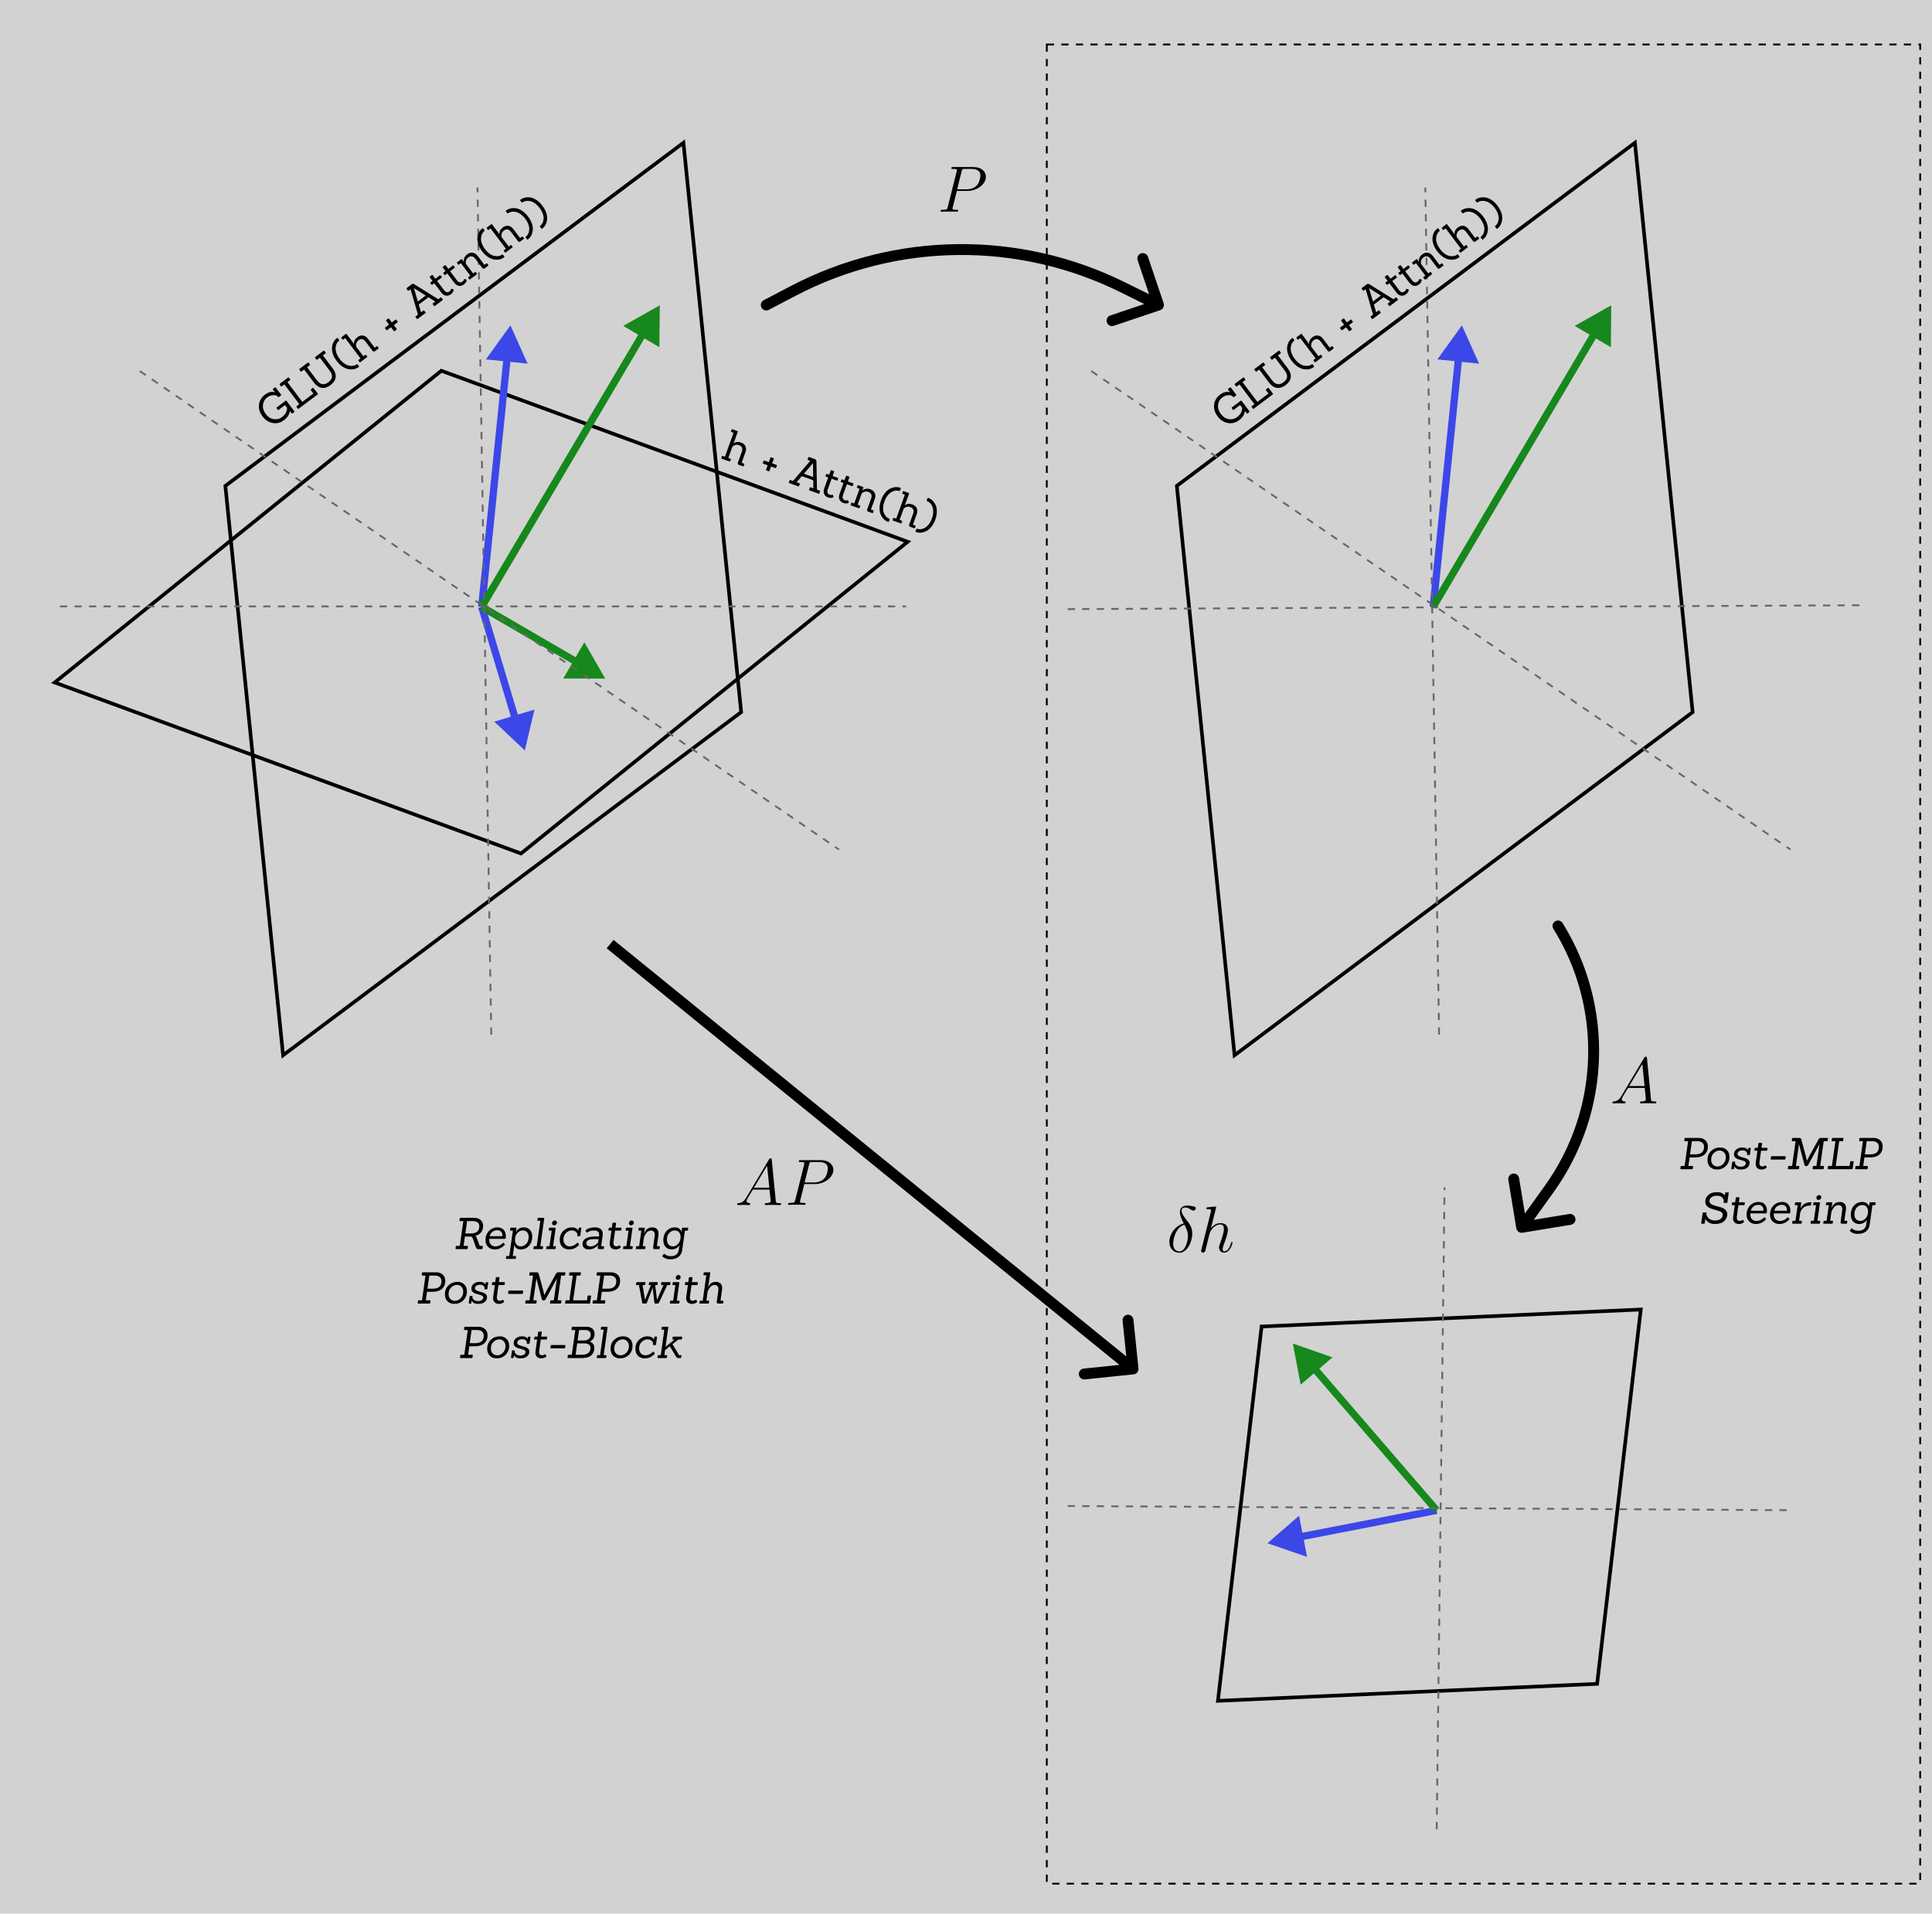 <svg width="532" height="527" viewBox="0 0 532 527" fill="none" xmlns="http://www.w3.org/2000/svg">
<rect width="532" height="527" fill="#D2D2D2"/>
<path d="M188.192 39.318L204.091 196.119L77.954 290.61L62.053 133.809L188.192 39.318Z" stroke="black"/>
<path d="M249.938 149.204L143.466 235.052L15.061 187.953L121.534 102.106L249.938 149.204Z" stroke="black"/>
<path d="M140.555 89.611L133.796 98.973L145.284 100.145L140.555 89.611ZM132.646 167.116L133.641 167.217L140.636 98.666L139.642 98.564L138.647 98.463L131.652 167.014L132.646 167.116Z" fill="#3C47E8"/>
<path d="M144.51 206.659L147.166 195.422L136.106 198.74L144.51 206.659ZM132.646 167.116L131.689 167.403L140.966 198.326L141.923 198.039L142.881 197.751L133.604 166.828L132.646 167.116Z" fill="#3C47E8"/>
<path d="M181.68 84.075L171.624 89.75L181.567 95.621L181.68 84.075ZM132.646 167.116L133.508 167.624L177.965 92.333L177.104 91.824L176.243 91.316L131.785 166.607L132.646 167.116Z" fill="#16881C"/>
<path d="M166.654 186.887L160.911 176.87L155.107 186.853L166.654 186.887ZM132.646 167.116L132.144 167.98L158.371 183.228L158.873 182.364L159.376 181.499L133.149 166.251L132.646 167.116Z" fill="#16881C"/>
<path d="M16.5 167H249.5" stroke="#676767" stroke-width="0.5" stroke-dasharray="2 2"/>
<line x1="38.498" y1="102.189" x2="231.038" y2="233.97" stroke="#676767" stroke-width="0.5" stroke-dasharray="2 2"/>
<line x1="135.275" y1="284.937" x2="131.481" y2="51.649" stroke="#676767" stroke-width="0.5" stroke-dasharray="2 2"/>
<path d="M450.192 39.318L466.091 196.119L339.954 290.61L324.053 133.809L450.192 39.318Z" stroke="black"/>
<path d="M402.555 89.611L395.796 98.973L407.284 100.145L402.555 89.611ZM394.646 167.116L395.641 167.217L402.636 98.666L401.642 98.564L400.647 98.463L393.652 167.014L394.646 167.116Z" fill="#3C47E8"/>
<path d="M443.68 84.075L433.624 89.75L443.567 95.621L443.68 84.075ZM394.646 167.116L395.508 167.624L439.965 92.333L439.104 91.824L438.243 91.316L393.785 166.607L394.646 167.116Z" fill="#16881C"/>
<line x1="293.999" y1="167.75" x2="513.135" y2="166.677" stroke="#676767" stroke-width="0.5" stroke-dasharray="2 2"/>
<line x1="300.498" y1="102.189" x2="493.038" y2="233.97" stroke="#676767" stroke-width="0.5" stroke-dasharray="2 2"/>
<line x1="396.275" y1="284.937" x2="392.481" y2="51.649" stroke="#676767" stroke-width="0.5" stroke-dasharray="2 2"/>
<path d="M347.398 365.317L451.81 360.633L439.784 463.718L335.371 468.402L347.398 365.317Z" stroke="black"/>
<path d="M349 425L359.918 428.759L357.714 417.424L349 425ZM395.594 415.941L395.403 414.96L357.644 422.301L357.835 423.282L358.025 424.264L395.785 416.923L395.594 415.941Z" fill="#3C47E8"/>
<path d="M356 370L358.155 381.344L366.902 373.806L356 370ZM395.594 415.941L396.352 415.288L362.633 376.165L361.876 376.817L361.118 377.47L394.837 416.594L395.594 415.941Z" fill="#16881C"/>
<line x1="294.001" y1="414.75" x2="493.001" y2="415.896" stroke="#676767" stroke-width="0.5" stroke-dasharray="2 2"/>
<line x1="395.611" y1="503.76" x2="397.777" y2="326.997" stroke="#676767" stroke-width="0.5" stroke-dasharray="2 2"/>
<path d="M210.304 82.671C209.57 83.056 209.287 83.962 209.671 84.696C210.056 85.43 210.962 85.713 211.696 85.329L211 84L210.304 82.671ZM218.372 80.138L219.068 81.467L218.372 80.138ZM309.152 79.109L308.487 80.453L309.152 79.109ZM319.48 85.407C320.265 85.142 320.686 84.291 320.421 83.506L316.103 70.715C315.838 69.93 314.987 69.509 314.202 69.774C313.417 70.039 312.996 70.89 313.261 71.675L317.099 83.044L305.729 86.882C304.945 87.147 304.523 87.999 304.788 88.783C305.053 89.568 305.904 89.99 306.689 89.725L319.48 85.407ZM211 84L211.696 85.329L219.068 81.467L218.372 80.138L217.676 78.81L210.304 82.671L211 84ZM309.152 79.109L308.487 80.453L318.334 85.33L319 83.986L319.666 82.641L309.818 77.765L309.152 79.109ZM218.372 80.138L219.068 81.467C246.995 66.839 280.236 66.462 308.487 80.453L309.152 79.109L309.818 77.765C280.707 63.347 246.453 63.736 217.676 78.81L218.372 80.138Z" fill="black"/>
<path d="M426.616 327.402L427.835 328.276L426.616 327.402ZM417.531 338.247C417.666 339.064 418.437 339.618 419.255 339.483L432.575 337.291C433.393 337.157 433.947 336.385 433.812 335.567C433.678 334.75 432.906 334.196 432.088 334.331L420.248 336.279L418.299 324.439C418.165 323.621 417.393 323.068 416.575 323.202C415.758 323.337 415.204 324.108 415.339 324.926L417.531 338.247ZM430.285 254.211C429.848 253.508 428.923 253.292 428.22 253.729C427.516 254.166 427.3 255.091 427.738 255.795L429.011 255.003L430.285 254.211ZM426.616 327.402L425.397 326.528L417.792 337.129L419.011 338.003L420.23 338.877L427.835 328.276L426.616 327.402ZM429.011 255.003L427.738 255.795C441.338 277.675 440.415 305.594 425.397 326.528L426.616 327.402L427.835 328.276C443.56 306.357 444.527 277.122 430.285 254.211L429.011 255.003Z" fill="black"/>
<path d="M263.485 52.575H266.511C268.997 52.575 271.483 50.737 271.483 48.684C271.483 47.279 270.294 46 268.024 46H262.458C262.116 46 261.954 46 261.954 46.342C261.954 46.522 262.116 46.522 262.386 46.522C263.485 46.522 263.485 46.666 263.485 46.865C263.485 46.901 263.485 47.009 263.413 47.279L260.981 56.97C260.819 57.6 260.783 57.78 259.522 57.78C259.18 57.78 259 57.78 259 58.104C259 58.303 259.162 58.303 259.27 58.303C259.612 58.303 259.973 58.267 260.315 58.267H262.422C262.765 58.267 263.143 58.303 263.485 58.303C263.629 58.303 263.827 58.303 263.827 57.96C263.827 57.78 263.665 57.78 263.395 57.78C262.314 57.78 262.296 57.654 262.296 57.474C262.296 57.384 262.314 57.258 262.332 57.168L263.485 52.575ZM264.782 47.225C264.944 46.558 265.016 46.522 265.719 46.522H267.502C268.853 46.522 269.97 46.955 269.97 48.306C269.97 48.774 269.735 50.305 268.907 51.133C268.601 51.458 267.736 52.142 266.097 52.142H263.557L264.782 47.225Z" fill="black"/>
<path d="M312.154 378.492C312.978 378.407 313.577 377.67 313.492 376.846L312.103 363.417C312.018 362.593 311.281 361.994 310.457 362.08C309.632 362.165 309.034 362.902 309.119 363.726L310.354 375.662L298.417 376.897C297.593 376.982 296.994 377.719 297.08 378.543C297.165 379.368 297.902 379.966 298.726 379.881L312.154 378.492ZM168 260L167.054 261.164L311.054 378.164L312 377L312.946 375.836L168.946 258.836L168 260Z" fill="black"/>
<path d="M221.485 326.075H224.511C226.997 326.075 229.483 324.237 229.483 322.184C229.483 320.779 228.294 319.5 226.024 319.5H220.458C220.116 319.5 219.954 319.5 219.954 319.842C219.954 320.022 220.116 320.022 220.386 320.022C221.485 320.022 221.485 320.166 221.485 320.365C221.485 320.401 221.485 320.509 221.413 320.779L218.981 330.47C218.819 331.1 218.783 331.28 217.522 331.28C217.18 331.28 217 331.28 217 331.604C217 331.803 217.162 331.803 217.27 331.803C217.612 331.803 217.973 331.766 218.315 331.766H220.422C220.765 331.766 221.143 331.803 221.485 331.803C221.629 331.803 221.827 331.803 221.827 331.46C221.827 331.28 221.665 331.28 221.395 331.28C220.314 331.28 220.296 331.154 220.296 330.974C220.296 330.884 220.314 330.758 220.332 330.668L221.485 326.075ZM222.782 320.725C222.944 320.058 223.016 320.022 223.719 320.022H225.502C226.853 320.022 227.97 320.455 227.97 321.806C227.97 322.274 227.735 323.805 226.907 324.634C226.601 324.958 225.736 325.642 224.097 325.642H221.557L222.782 320.725Z" fill="black"/>
<path d="M205.45 329.862C204.819 330.924 204.207 331.284 203.342 331.339C203.144 331.357 203 331.357 203 331.681C203 331.789 203.09 331.861 203.216 331.861C203.54 331.861 204.351 331.825 204.675 331.825C205.198 331.825 205.774 331.861 206.278 331.861C206.386 331.861 206.602 331.861 206.602 331.519C206.602 331.357 206.458 331.339 206.35 331.339C205.936 331.303 205.594 331.158 205.594 330.726C205.594 330.474 205.702 330.276 205.936 329.88L207.305 327.61H211.898C211.916 327.772 211.916 327.916 211.934 328.078C211.988 328.547 212.204 330.42 212.204 330.762C212.204 331.303 211.286 331.339 210.998 331.339C210.799 331.339 210.601 331.339 210.601 331.663C210.601 331.861 210.763 331.861 210.871 331.861C211.178 331.861 211.538 331.825 211.844 331.825H212.871C213.97 331.825 214.762 331.861 214.78 331.861C214.906 331.861 215.104 331.861 215.104 331.519C215.104 331.339 214.942 331.339 214.672 331.339C213.681 331.339 213.663 331.176 213.609 330.636L212.511 319.396C212.475 319.036 212.402 319 212.204 319C212.024 319 211.916 319.036 211.754 319.306L205.45 329.862ZM207.611 327.088L211.232 321.035L211.844 327.088H207.611Z" fill="black"/>
<path d="M446.45 301.862C445.819 302.924 445.207 303.284 444.342 303.339C444.144 303.357 444 303.357 444 303.681C444 303.789 444.09 303.861 444.216 303.861C444.54 303.861 445.351 303.825 445.675 303.825C446.198 303.825 446.774 303.861 447.278 303.861C447.386 303.861 447.602 303.861 447.602 303.519C447.602 303.357 447.458 303.339 447.35 303.339C446.936 303.303 446.594 303.158 446.594 302.726C446.594 302.474 446.702 302.276 446.936 301.88L448.305 299.61H452.898C452.916 299.772 452.916 299.916 452.934 300.078C452.988 300.547 453.204 302.42 453.204 302.762C453.204 303.303 452.286 303.339 451.998 303.339C451.799 303.339 451.601 303.339 451.601 303.663C451.601 303.861 451.763 303.861 451.871 303.861C452.178 303.861 452.538 303.825 452.844 303.825H453.871C454.97 303.825 455.762 303.861 455.78 303.861C455.906 303.861 456.104 303.861 456.104 303.519C456.104 303.339 455.942 303.339 455.672 303.339C454.681 303.339 454.663 303.176 454.609 302.636L453.511 291.396C453.475 291.036 453.402 291 453.204 291C453.024 291 452.916 291.036 452.754 291.306L446.45 301.862ZM448.611 299.088L452.232 293.035L452.844 299.088H448.611Z" fill="black"/>
<path d="M465.964 322H462.832C462.728 322 462.684 321.952 462.7 321.856L462.784 321.244C462.792 321.148 462.848 321.1 462.952 321.1H463.876L464.836 314.284H463.912C463.824 314.284 463.784 314.236 463.792 314.14L463.876 313.528C463.892 313.432 463.948 313.384 464.044 313.384H467.74C468.5 313.384 469.112 313.596 469.576 314.02C470.048 314.444 470.284 315.02 470.284 315.748C470.284 316.676 469.98 317.408 469.372 317.944C468.764 318.48 467.928 318.748 466.864 318.748H465.256L464.92 321.1H466.084C466.18 321.1 466.224 321.148 466.216 321.244L466.132 321.856C466.116 321.952 466.06 322 465.964 322ZM466.936 317.896C467.664 317.896 468.228 317.728 468.628 317.392C469.028 317.048 469.228 316.532 469.228 315.844C469.228 315.324 469.06 314.936 468.724 314.68C468.388 314.416 467.96 314.284 467.44 314.284H465.88L465.376 317.896H466.936ZM472.774 322.084C472.006 322.084 471.382 321.848 470.902 321.376C470.422 320.896 470.182 320.256 470.182 319.456C470.182 318.424 470.518 317.592 471.19 316.96C471.87 316.328 472.686 316.012 473.638 316.012C474.406 316.012 475.03 316.248 475.51 316.72C475.99 317.184 476.23 317.812 476.23 318.604C476.23 319.628 475.898 320.464 475.234 321.112C474.57 321.76 473.75 322.084 472.774 322.084ZM471.19 319.36C471.19 319.928 471.35 320.384 471.67 320.728C471.998 321.072 472.434 321.244 472.978 321.244C473.53 321.244 474.042 321.008 474.514 320.536C474.986 320.056 475.222 319.448 475.222 318.712C475.222 318.152 475.058 317.704 474.73 317.368C474.402 317.024 473.998 316.852 473.518 316.852C472.91 316.852 472.37 317.088 471.898 317.56C471.426 318.024 471.19 318.624 471.19 319.36ZM479.317 322.084C478.781 322.084 478.369 321.984 478.081 321.784C477.793 321.584 477.617 321.396 477.553 321.22H477.529C477.489 321.612 477.469 321.82 477.469 321.844C477.453 321.948 477.389 322 477.277 322H476.869C476.765 322 476.721 321.948 476.737 321.844L476.989 320.044C477.005 319.94 477.065 319.888 477.169 319.888H477.637C477.749 319.888 477.797 319.94 477.781 320.044L477.745 320.284C477.753 320.308 477.761 320.344 477.769 320.392C477.785 320.44 477.829 320.524 477.901 320.644C477.973 320.756 478.061 320.856 478.165 320.944C478.429 321.184 478.797 321.304 479.269 321.304C479.749 321.304 480.113 321.212 480.361 321.028C480.609 320.844 480.733 320.6 480.733 320.296C480.733 320.096 480.621 319.936 480.397 319.816C480.173 319.688 479.901 319.588 479.581 319.516C479.261 319.436 478.941 319.348 478.621 319.252C478.301 319.148 478.029 318.984 477.805 318.76C477.581 318.536 477.469 318.252 477.469 317.908C477.469 317.34 477.685 316.884 478.117 316.54C478.557 316.188 479.097 316.012 479.737 316.012C480.529 316.012 481.061 316.244 481.333 316.708H481.357C481.381 316.452 481.393 316.32 481.393 316.312C481.401 316.176 481.465 316.108 481.585 316.108H481.969C482.073 316.108 482.117 316.16 482.101 316.264L481.861 317.932C481.845 318.036 481.781 318.088 481.669 318.088H481.201C481.097 318.088 481.053 318.036 481.069 317.932L481.093 317.764C481.101 317.732 481.105 317.7 481.105 317.668C481.105 317.484 480.997 317.296 480.781 317.104C480.573 316.904 480.261 316.804 479.845 316.804C479.429 316.804 479.093 316.896 478.837 317.08C478.581 317.264 478.453 317.512 478.453 317.824C478.453 318.184 478.845 318.464 479.629 318.664C479.957 318.752 480.285 318.848 480.613 318.952C480.941 319.048 481.217 319.204 481.441 319.42C481.673 319.628 481.789 319.896 481.789 320.224C481.789 320.736 481.581 321.176 481.165 321.544C480.757 321.904 480.141 322.084 479.317 322.084ZM485.132 322.084C484.524 322.084 484.076 321.912 483.788 321.568C483.564 321.304 483.452 320.952 483.452 320.512C483.452 320.368 483.464 320.212 483.488 320.044L483.932 316.9H483.248C483.136 316.9 483.088 316.848 483.104 316.744L483.176 316.252C483.192 316.148 483.256 316.096 483.368 316.096H484.04L484.208 314.884C484.224 314.772 484.288 314.716 484.4 314.716H485.072C485.184 314.716 485.232 314.772 485.216 314.884L485.036 316.096H486.56C486.656 316.096 486.704 316.132 486.704 316.204C486.704 316.22 486.7 316.236 486.692 316.252L486.632 316.744C486.616 316.848 486.552 316.9 486.44 316.9H484.928L484.496 320.02C484.48 320.14 484.472 320.252 484.472 320.356C484.472 320.94 484.76 321.232 485.336 321.232C485.584 321.232 485.812 321.148 486.02 320.98C486.124 320.956 486.196 320.968 486.236 321.016L486.476 321.388C486.524 321.46 486.5 321.536 486.404 321.616C486.012 321.928 485.588 322.084 485.132 322.084ZM491.448 319.336H487.716C487.612 319.336 487.568 319.284 487.584 319.18L487.668 318.568C487.684 318.464 487.744 318.412 487.848 318.412H491.58C491.692 318.412 491.74 318.464 491.724 318.568L491.64 319.18C491.624 319.284 491.56 319.336 491.448 319.336ZM502.009 322H499.237C499.141 322 499.101 321.952 499.117 321.856L499.201 321.244C499.209 321.148 499.265 321.1 499.369 321.1H500.173L501.013 315.124H501.001L497.929 320.788C497.793 321.028 497.597 321.148 497.341 321.148C497.085 321.148 496.929 321.028 496.873 320.788L495.385 315.124H495.361L494.521 321.1H495.325C495.421 321.1 495.465 321.148 495.457 321.244L495.373 321.856C495.357 321.952 495.297 322 495.193 322H492.433C492.329 322 492.285 321.952 492.301 321.856L492.385 321.244C492.393 321.148 492.449 321.1 492.553 321.1H493.477L494.437 314.284H493.513C493.425 314.284 493.385 314.236 493.393 314.14L493.477 313.528C493.493 313.432 493.549 313.384 493.645 313.384H495.493C495.757 313.384 495.929 313.52 496.009 313.792L497.185 318.112L497.545 319.624H497.581C497.893 319 498.149 318.504 498.349 318.136L500.749 313.792C500.893 313.52 501.105 313.384 501.385 313.384H503.221C503.317 313.384 503.361 313.432 503.353 313.528L503.269 314.14C503.253 314.236 503.193 314.284 503.089 314.284H502.177L501.217 321.1H502.141C502.245 321.1 502.285 321.148 502.261 321.244L502.177 321.856C502.169 321.952 502.113 322 502.009 322ZM509.966 322H503.402C503.298 322 503.254 321.952 503.27 321.856L503.354 321.244C503.362 321.148 503.418 321.1 503.522 321.1H504.446L505.406 314.284H504.482C504.394 314.284 504.354 314.236 504.362 314.14L504.446 313.528C504.462 313.432 504.518 313.384 504.614 313.384H507.482C507.594 313.384 507.642 313.436 507.626 313.54L507.542 314.128C507.526 314.232 507.466 314.284 507.362 314.284H506.45L505.49 321.1H509.306L509.474 319.924C509.482 319.828 509.538 319.78 509.642 319.78H510.302C510.398 319.78 510.438 319.828 510.422 319.924L510.158 321.844C510.142 321.948 510.078 322 509.966 322ZM514.104 322H510.972C510.868 322 510.824 321.952 510.84 321.856L510.924 321.244C510.932 321.148 510.988 321.1 511.092 321.1H512.016L512.976 314.284H512.052C511.964 314.284 511.924 314.236 511.932 314.14L512.016 313.528C512.032 313.432 512.088 313.384 512.184 313.384H515.88C516.64 313.384 517.252 313.596 517.716 314.02C518.188 314.444 518.424 315.02 518.424 315.748C518.424 316.676 518.12 317.408 517.512 317.944C516.904 318.48 516.068 318.748 515.004 318.748H513.396L513.06 321.1H514.224C514.32 321.1 514.364 321.148 514.356 321.244L514.272 321.856C514.256 321.952 514.2 322 514.104 322ZM515.076 317.896C515.804 317.896 516.368 317.728 516.768 317.392C517.168 317.048 517.368 316.532 517.368 315.844C517.368 315.324 517.2 314.936 516.864 314.68C516.528 314.416 516.1 314.284 515.58 314.284H514.02L513.516 317.896H515.076ZM469.258 337H468.586C468.482 337 468.438 336.952 468.454 336.856L468.85 334.048C468.866 333.944 468.922 333.892 469.018 333.892H469.774C469.878 333.892 469.922 333.944 469.906 334.048L469.87 334.3C469.846 334.444 469.906 334.644 470.05 334.9C470.202 335.156 470.358 335.364 470.518 335.524C470.686 335.684 470.914 335.824 471.202 335.944C471.498 336.056 471.826 336.112 472.186 336.112C472.858 336.112 473.39 335.972 473.782 335.692C474.174 335.404 474.37 335.012 474.37 334.516C474.37 334.068 474.054 333.736 473.422 333.52C473.134 333.416 472.818 333.324 472.474 333.244C472.138 333.156 471.798 333.056 471.454 332.944C471.118 332.832 470.806 332.7 470.518 332.548C470.238 332.388 470.01 332.172 469.834 331.9C469.658 331.62 469.57 331.292 469.57 330.916C469.57 330.18 469.862 329.564 470.446 329.068C471.03 328.564 471.79 328.312 472.726 328.312C473.822 328.312 474.57 328.628 474.97 329.26L475.054 328.516C475.07 328.42 475.126 328.372 475.222 328.372H475.906C475.994 328.372 476.034 328.42 476.026 328.516L475.666 331.132C475.642 331.228 475.582 331.276 475.486 331.276H474.73C474.642 331.276 474.602 331.228 474.61 331.132L474.658 330.796C474.666 330.756 474.67 330.72 474.67 330.688C474.67 330.392 474.518 330.088 474.214 329.776C473.918 329.456 473.446 329.296 472.798 329.296C472.158 329.296 471.65 329.44 471.274 329.728C470.906 330.008 470.722 330.34 470.722 330.724C470.722 331.108 470.89 331.404 471.226 331.612C471.562 331.82 471.97 331.984 472.45 332.104C472.93 332.216 473.41 332.344 473.89 332.488C474.37 332.632 474.778 332.864 475.114 333.184C475.45 333.504 475.618 333.912 475.618 334.408C475.618 335.152 475.33 335.784 474.754 336.304C474.186 336.824 473.35 337.084 472.246 337.084C471.51 337.084 470.922 336.936 470.482 336.64C470.05 336.344 469.75 336.024 469.582 335.68L469.426 336.856C469.418 336.952 469.362 337 469.258 337ZM478.898 337.084C478.29 337.084 477.842 336.912 477.554 336.568C477.33 336.304 477.218 335.952 477.218 335.512C477.218 335.368 477.23 335.212 477.254 335.044L477.698 331.9H477.014C476.902 331.9 476.854 331.848 476.87 331.744L476.942 331.252C476.958 331.148 477.022 331.096 477.134 331.096H477.806L477.974 329.884C477.99 329.772 478.054 329.716 478.166 329.716H478.838C478.95 329.716 478.998 329.772 478.982 329.884L478.802 331.096H480.326C480.422 331.096 480.47 331.132 480.47 331.204C480.47 331.22 480.466 331.236 480.458 331.252L480.398 331.744C480.382 331.848 480.318 331.9 480.206 331.9H478.694L478.262 335.02C478.246 335.14 478.238 335.252 478.238 335.356C478.238 335.94 478.526 336.232 479.102 336.232C479.35 336.232 479.578 336.148 479.786 335.98C479.89 335.956 479.962 335.968 480.002 336.016L480.242 336.388C480.29 336.46 480.266 336.536 480.17 336.616C479.778 336.928 479.354 337.084 478.898 337.084ZM486.304 334.168H481.984C481.976 334.272 481.972 334.376 481.972 334.48C481.972 334.992 482.124 335.416 482.428 335.752C482.74 336.08 483.14 336.244 483.628 336.244C484.116 336.244 484.544 336.14 484.912 335.932C485.288 335.724 485.556 335.52 485.716 335.32C485.788 335.24 485.86 335.228 485.932 335.284L486.22 335.608C486.292 335.68 486.296 335.756 486.232 335.836C486.168 335.916 486.068 336.016 485.932 336.136C485.804 336.256 485.628 336.392 485.404 336.544C484.86 336.904 484.22 337.084 483.484 337.084C482.748 337.084 482.14 336.848 481.66 336.376C481.18 335.904 480.94 335.292 480.94 334.54C480.94 333.788 481.104 333.144 481.432 332.608C481.768 332.064 482.184 331.664 482.68 331.408C483.176 331.144 483.696 331.012 484.24 331.012C484.968 331.012 485.532 331.228 485.932 331.66C486.34 332.084 486.544 332.676 486.544 333.436C486.544 333.924 486.464 334.168 486.304 334.168ZM485.596 333.232C485.596 332.832 485.48 332.496 485.248 332.224C485.016 331.944 484.66 331.804 484.18 331.804C483.7 331.804 483.268 331.94 482.884 332.212C482.508 332.484 482.248 332.892 482.104 333.436H485.584C485.592 333.364 485.596 333.296 485.596 333.232ZM492.761 334.168H488.441C488.433 334.272 488.429 334.376 488.429 334.48C488.429 334.992 488.581 335.416 488.885 335.752C489.197 336.08 489.597 336.244 490.085 336.244C490.573 336.244 491.001 336.14 491.369 335.932C491.745 335.724 492.013 335.52 492.173 335.32C492.245 335.24 492.317 335.228 492.389 335.284L492.677 335.608C492.749 335.68 492.753 335.756 492.689 335.836C492.625 335.916 492.525 336.016 492.389 336.136C492.261 336.256 492.085 336.392 491.861 336.544C491.317 336.904 490.677 337.084 489.941 337.084C489.205 337.084 488.597 336.848 488.117 336.376C487.637 335.904 487.397 335.292 487.397 334.54C487.397 333.788 487.561 333.144 487.889 332.608C488.225 332.064 488.641 331.664 489.137 331.408C489.633 331.144 490.153 331.012 490.697 331.012C491.425 331.012 491.989 331.228 492.389 331.66C492.797 332.084 493.001 332.676 493.001 333.436C493.001 333.924 492.921 334.168 492.761 334.168ZM492.053 333.232C492.053 332.832 491.937 332.496 491.705 332.224C491.473 331.944 491.117 331.804 490.637 331.804C490.157 331.804 489.725 331.94 489.341 332.212C488.965 332.484 488.705 332.892 488.561 333.436H492.041C492.049 333.364 492.053 333.296 492.053 333.232ZM495.918 337H493.626C493.522 337 493.478 336.952 493.494 336.856L493.578 336.34C493.586 336.244 493.638 336.196 493.734 336.196H494.406L495.018 331.9H494.346C494.242 331.9 494.198 331.852 494.214 331.756L494.286 331.24C494.302 331.144 494.358 331.096 494.454 331.096H495.87C495.974 331.096 496.014 331.144 495.99 331.24L495.786 332.74H495.822C495.87 332.604 495.978 332.428 496.146 332.212C496.322 331.988 496.506 331.804 496.698 331.66C496.89 331.508 497.158 331.372 497.502 331.252C497.846 331.132 498.222 331.072 498.63 331.072C498.734 331.072 498.778 331.124 498.762 331.228L498.666 331.864C498.65 331.968 498.594 332.02 498.498 332.02H498.246C497.558 332.02 496.978 332.24 496.506 332.68C496.034 333.12 495.758 333.62 495.678 334.18L495.402 336.196H496.038C496.134 336.196 496.178 336.244 496.17 336.34L496.098 336.856C496.09 336.952 496.03 337 495.918 337ZM500.968 337H498.676C498.572 337 498.528 336.952 498.544 336.856L498.628 336.34C498.636 336.244 498.688 336.196 498.784 336.196H499.456L500.068 331.9H499.396C499.292 331.9 499.248 331.852 499.264 331.756L499.336 331.24C499.352 331.144 499.408 331.096 499.504 331.096H501.016C501.112 331.096 501.156 331.144 501.148 331.24L500.452 336.196H501.088C501.184 336.196 501.228 336.244 501.22 336.34L501.148 336.856C501.14 336.952 501.08 337 500.968 337ZM500.896 329.116C501.088 329.116 501.24 329.176 501.352 329.296C501.464 329.408 501.52 329.556 501.52 329.74C501.52 329.924 501.44 330.092 501.28 330.244C501.12 330.388 500.948 330.46 500.764 330.46C500.58 330.46 500.432 330.404 500.32 330.292C500.216 330.18 500.164 330.032 500.164 329.848C500.164 329.664 500.24 329.496 500.392 329.344C500.544 329.192 500.712 329.116 500.896 329.116ZM508.42 337H507.28C506.976 337 506.824 336.876 506.824 336.628C506.824 336.588 506.828 336.544 506.836 336.496L507.268 333.34C507.284 333.22 507.292 333.108 507.292 333.004C507.292 332.708 507.224 332.464 507.088 332.272C506.904 332.008 506.612 331.876 506.212 331.876C505.94 331.876 505.68 331.96 505.432 332.128C505.184 332.288 504.984 332.488 504.832 332.728C504.592 333.088 504.42 333.404 504.316 333.676L503.968 336.196H504.604C504.7 336.196 504.744 336.244 504.736 336.34L504.664 336.856C504.656 336.952 504.596 337 504.484 337H502.192C502.088 337 502.044 336.952 502.06 336.856L502.144 336.34C502.152 336.244 502.204 336.196 502.3 336.196H502.972L503.584 331.9H502.912C502.808 331.9 502.764 331.852 502.78 331.756L502.852 331.24C502.868 331.144 502.924 331.096 503.02 331.096H504.436C504.532 331.096 504.572 331.144 504.556 331.24L504.34 332.68H504.376C504.392 332.568 504.468 332.396 504.604 332.164C504.74 331.932 504.88 331.744 505.024 331.6C505.176 331.448 505.384 331.312 505.648 331.192C505.92 331.072 506.22 331.012 506.548 331.012C507.188 331.012 507.66 331.2 507.964 331.576C508.204 331.872 508.324 332.244 508.324 332.692C508.324 332.82 508.316 332.956 508.3 333.1L507.868 336.196H508.54C508.636 336.196 508.68 336.244 508.672 336.34L508.6 336.856C508.592 336.952 508.532 337 508.42 337ZM511.631 339.808C511.239 339.808 510.943 339.78 510.743 339.724C510.543 339.668 510.383 339.616 510.263 339.568C510.143 339.528 510.043 339.484 509.963 339.436C509.891 339.396 509.819 339.352 509.747 339.304C509.491 339.12 509.363 338.984 509.363 338.896C509.363 338.864 509.379 338.832 509.411 338.8L509.783 338.356C509.839 338.284 509.907 338.28 509.987 338.344C510.235 338.544 510.419 338.668 510.539 338.716C510.659 338.764 510.775 338.804 510.887 338.836C511.135 338.908 511.419 338.944 511.739 338.944C512.315 338.944 512.795 338.804 513.179 338.524C513.563 338.252 513.799 337.82 513.887 337.228L514.079 335.92C513.879 336.248 513.599 336.524 513.239 336.748C512.879 336.972 512.451 337.084 511.955 337.084C511.235 337.084 510.667 336.848 510.251 336.376C509.843 335.904 509.639 335.284 509.639 334.516C509.639 333.484 509.939 332.644 510.539 331.996C511.147 331.34 511.903 331.012 512.807 331.012C513.303 331.012 513.703 331.128 514.007 331.36C514.319 331.584 514.531 331.86 514.643 332.188H514.667L514.787 331.24C514.803 331.144 514.855 331.096 514.943 331.096H516.359C516.463 331.096 516.507 331.144 516.491 331.24L516.419 331.756C516.403 331.852 516.343 331.9 516.239 331.9H515.591L514.847 337.228C514.727 338.084 514.375 338.728 513.791 339.16C513.207 339.592 512.487 339.808 511.631 339.808ZM510.635 334.408C510.635 334.96 510.779 335.404 511.067 335.74C511.363 336.076 511.775 336.244 512.303 336.244C512.831 336.244 513.311 336 513.743 335.512C514.175 335.016 514.391 334.404 514.391 333.676C514.391 333.116 514.243 332.672 513.947 332.344C513.659 332.016 513.287 331.852 512.831 331.852C512.223 331.852 511.703 332.092 511.271 332.572C510.847 333.044 510.635 333.656 510.635 334.408Z" fill="black"/>
<path d="M132.698 344H131.654C131.366 344 131.158 343.808 131.03 343.424L130.214 341.132C130.142 340.924 130.058 340.772 129.962 340.676C129.874 340.58 129.734 340.532 129.542 340.532H128.018L127.658 343.1H128.726C128.822 343.1 128.866 343.148 128.858 343.244L128.774 343.856C128.758 343.952 128.702 344 128.606 344H125.57C125.466 344 125.422 343.952 125.438 343.856L125.522 343.244C125.53 343.148 125.586 343.1 125.69 343.1H126.614L127.574 336.284H126.65C126.562 336.284 126.522 336.236 126.53 336.14L126.614 335.528C126.63 335.432 126.686 335.384 126.782 335.384H130.478C131.254 335.384 131.874 335.58 132.338 335.972C132.802 336.356 133.034 336.904 133.034 337.616C133.034 338.32 132.85 338.904 132.482 339.368C132.122 339.832 131.602 340.152 130.922 340.328C131.066 340.448 131.214 340.716 131.366 341.132L132.098 343.1H132.818C132.922 343.1 132.966 343.148 132.95 343.244L132.866 343.856C132.858 343.952 132.802 344 132.698 344ZM129.674 339.68C131.21 339.68 131.978 339.032 131.978 337.736C131.978 336.768 131.366 336.284 130.142 336.284H128.618L128.138 339.68H129.674ZM139.046 341.168H134.726C134.718 341.272 134.714 341.376 134.714 341.48C134.714 341.992 134.866 342.416 135.17 342.752C135.482 343.08 135.882 343.244 136.37 343.244C136.858 343.244 137.286 343.14 137.654 342.932C138.03 342.724 138.298 342.52 138.458 342.32C138.53 342.24 138.602 342.228 138.674 342.284L138.962 342.608C139.034 342.68 139.038 342.756 138.974 342.836C138.91 342.916 138.81 343.016 138.674 343.136C138.546 343.256 138.37 343.392 138.146 343.544C137.602 343.904 136.962 344.084 136.226 344.084C135.49 344.084 134.882 343.848 134.402 343.376C133.922 342.904 133.682 342.292 133.682 341.54C133.682 340.788 133.846 340.144 134.174 339.608C134.51 339.064 134.926 338.664 135.422 338.408C135.918 338.144 136.438 338.012 136.982 338.012C137.71 338.012 138.274 338.228 138.674 338.66C139.082 339.084 139.286 339.676 139.286 340.436C139.286 340.924 139.206 341.168 139.046 341.168ZM138.338 340.232C138.338 339.832 138.222 339.496 137.99 339.224C137.758 338.944 137.402 338.804 136.922 338.804C136.442 338.804 136.01 338.94 135.626 339.212C135.25 339.484 134.99 339.892 134.846 340.436H138.326C138.334 340.364 138.338 340.296 138.338 340.232ZM141.857 346.7H139.445C139.341 346.7 139.297 346.652 139.313 346.556L139.397 346.04C139.405 345.944 139.457 345.896 139.553 345.896H140.237L141.221 338.9H140.573C140.469 338.9 140.425 338.852 140.441 338.756L140.513 338.24C140.529 338.144 140.585 338.096 140.681 338.096H142.085C142.197 338.096 142.241 338.144 142.217 338.24L142.061 339.236H142.085C142.573 338.42 143.293 338.012 144.245 338.012C144.957 338.012 145.521 338.244 145.937 338.708C146.353 339.164 146.561 339.78 146.561 340.556C146.561 341.564 146.265 342.404 145.673 343.076C145.081 343.748 144.325 344.084 143.405 344.084C142.909 344.084 142.509 343.972 142.205 343.748C141.909 343.516 141.713 343.236 141.617 342.908H141.581C141.565 343.164 141.549 343.348 141.533 343.46L141.197 345.896H141.977C142.073 345.896 142.113 345.944 142.097 346.04L142.037 346.556C142.029 346.652 141.969 346.7 141.857 346.7ZM143.381 343.244C143.981 343.244 144.497 343.004 144.929 342.524C145.361 342.044 145.577 341.432 145.577 340.688C145.577 340.128 145.433 339.684 145.145 339.356C144.857 339.02 144.449 338.852 143.921 338.852C143.401 338.852 142.917 339.084 142.469 339.548C142.029 340.004 141.809 340.644 141.809 341.468C141.809 342.012 141.961 342.444 142.265 342.764C142.569 343.084 142.941 343.244 143.381 343.244ZM149.304 344H147.012C146.908 344 146.864 343.952 146.88 343.856L146.964 343.34C146.972 343.244 147.024 343.196 147.12 343.196H147.792L148.788 336.188H148.116C148.004 336.188 147.96 336.14 147.984 336.044L148.056 335.528C148.072 335.432 148.128 335.384 148.224 335.384H149.556C149.756 335.384 149.856 335.46 149.856 335.612C149.856 335.636 149.852 335.66 149.844 335.684L148.788 343.196H149.424C149.52 343.196 149.564 343.244 149.556 343.34L149.484 343.856C149.476 343.952 149.416 344 149.304 344ZM152.82 344H150.528C150.424 344 150.38 343.952 150.396 343.856L150.48 343.34C150.488 343.244 150.54 343.196 150.636 343.196H151.308L151.92 338.9H151.248C151.144 338.9 151.1 338.852 151.116 338.756L151.188 338.24C151.204 338.144 151.26 338.096 151.356 338.096H152.868C152.964 338.096 153.008 338.144 153 338.24L152.304 343.196H152.94C153.036 343.196 153.08 343.244 153.072 343.34L153 343.856C152.992 343.952 152.932 344 152.82 344ZM152.748 336.116C152.94 336.116 153.092 336.176 153.204 336.296C153.316 336.408 153.372 336.556 153.372 336.74C153.372 336.924 153.292 337.092 153.132 337.244C152.972 337.388 152.8 337.46 152.616 337.46C152.432 337.46 152.284 337.404 152.172 337.292C152.068 337.18 152.016 337.032 152.016 336.848C152.016 336.664 152.092 336.496 152.244 336.344C152.396 336.192 152.564 336.116 152.748 336.116ZM156.699 344.084C155.939 344.084 155.319 343.852 154.839 343.388C154.367 342.916 154.131 342.276 154.131 341.468C154.131 340.42 154.467 339.584 155.139 338.96C155.811 338.328 156.575 338.012 157.431 338.012C158.295 338.012 158.895 338.308 159.231 338.9H159.243L159.327 338.24C159.343 338.136 159.399 338.084 159.495 338.084H159.951C160.055 338.084 160.099 338.136 160.083 338.24L159.795 340.28C159.779 340.376 159.723 340.424 159.627 340.424H159.087C158.983 340.424 158.939 340.376 158.955 340.28L158.979 340.076C158.987 340.044 158.991 340.008 158.991 339.968C158.991 339.72 158.855 339.472 158.583 339.224C158.319 338.976 157.923 338.852 157.395 338.852C156.875 338.852 156.371 339.08 155.883 339.536C155.395 339.984 155.151 340.588 155.151 341.348C155.151 341.932 155.319 342.396 155.655 342.74C155.991 343.076 156.383 343.244 156.831 343.244C157.279 343.244 157.703 343.136 158.103 342.92C158.503 342.696 158.771 342.492 158.907 342.308C158.979 342.22 159.051 342.208 159.123 342.272L159.411 342.608C159.483 342.68 159.483 342.76 159.411 342.848C159.347 342.928 159.255 343.028 159.135 343.148C159.015 343.26 158.843 343.392 158.619 343.544C158.107 343.904 157.467 344.084 156.699 344.084ZM166.096 344H165.052C164.748 344 164.596 343.876 164.596 343.628C164.596 343.588 164.6 343.544 164.608 343.496L164.692 342.884H164.668C163.988 343.692 163.152 344.096 162.16 344.096C161.64 344.096 161.216 343.964 160.888 343.7C160.568 343.436 160.408 343.08 160.408 342.632C160.408 341.912 160.72 341.38 161.344 341.036C161.976 340.692 162.832 340.52 163.912 340.52H164.92L164.944 340.376C164.968 340.248 164.98 340.124 164.98 340.004C164.98 339.252 164.516 338.876 163.588 338.876C163.1 338.876 162.74 338.924 162.508 339.02C162.284 339.108 162.12 339.18 162.016 339.236C161.92 339.292 161.844 339.34 161.788 339.38C161.74 339.412 161.712 339.428 161.704 339.428C161.616 339.46 161.556 339.448 161.524 339.392L161.248 338.972C161.208 338.908 161.224 338.844 161.296 338.78C161.368 338.708 161.468 338.628 161.596 338.54C161.732 338.444 162.004 338.332 162.412 338.204C162.82 338.076 163.264 338.012 163.744 338.012C165.232 338.012 165.976 338.632 165.976 339.872C165.976 340.04 165.96 340.22 165.928 340.412L165.532 343.196H166.216C166.304 343.196 166.344 343.244 166.336 343.34L166.264 343.856C166.256 343.952 166.2 344 166.096 344ZM163.864 341.24C163.128 341.24 162.604 341.296 162.292 341.408C161.98 341.512 161.764 341.644 161.644 341.804C161.524 341.956 161.464 342.156 161.464 342.404C161.464 342.644 161.564 342.844 161.764 343.004C161.964 343.164 162.236 343.244 162.58 343.244C163.364 343.244 164.064 342.9 164.68 342.212L164.812 341.24H163.864ZM169.573 344.084C168.965 344.084 168.517 343.912 168.229 343.568C168.005 343.304 167.893 342.952 167.893 342.512C167.893 342.368 167.905 342.212 167.929 342.044L168.373 338.9H167.689C167.577 338.9 167.529 338.848 167.545 338.744L167.617 338.252C167.633 338.148 167.697 338.096 167.809 338.096H168.481L168.649 336.884C168.665 336.772 168.729 336.716 168.841 336.716H169.513C169.625 336.716 169.673 336.772 169.657 336.884L169.477 338.096H171.001C171.097 338.096 171.145 338.132 171.145 338.204C171.145 338.22 171.141 338.236 171.133 338.252L171.073 338.744C171.057 338.848 170.993 338.9 170.881 338.9H169.369L168.937 342.02C168.921 342.14 168.913 342.252 168.913 342.356C168.913 342.94 169.201 343.232 169.777 343.232C170.025 343.232 170.253 343.148 170.461 342.98C170.565 342.956 170.637 342.968 170.677 343.016L170.917 343.388C170.965 343.46 170.941 343.536 170.845 343.616C170.453 343.928 170.029 344.084 169.573 344.084ZM173.984 344H171.692C171.588 344 171.544 343.952 171.56 343.856L171.644 343.34C171.652 343.244 171.704 343.196 171.8 343.196H172.472L173.084 338.9H172.412C172.308 338.9 172.264 338.852 172.28 338.756L172.352 338.24C172.368 338.144 172.424 338.096 172.52 338.096H174.032C174.128 338.096 174.172 338.144 174.164 338.24L173.468 343.196H174.104C174.2 343.196 174.244 343.244 174.236 343.34L174.164 343.856C174.156 343.952 174.096 344 173.984 344ZM173.912 336.116C174.104 336.116 174.256 336.176 174.368 336.296C174.48 336.408 174.536 336.556 174.536 336.74C174.536 336.924 174.456 337.092 174.296 337.244C174.136 337.388 173.964 337.46 173.78 337.46C173.596 337.46 173.448 337.404 173.336 337.292C173.232 337.18 173.18 337.032 173.18 336.848C173.18 336.664 173.256 336.496 173.408 336.344C173.56 336.192 173.728 336.116 173.912 336.116ZM181.436 344H180.296C179.992 344 179.84 343.876 179.84 343.628C179.84 343.588 179.844 343.544 179.852 343.496L180.284 340.34C180.3 340.22 180.308 340.108 180.308 340.004C180.308 339.708 180.24 339.464 180.104 339.272C179.92 339.008 179.628 338.876 179.228 338.876C178.956 338.876 178.696 338.96 178.448 339.128C178.2 339.288 178 339.488 177.848 339.728C177.608 340.088 177.436 340.404 177.332 340.676L176.984 343.196H177.62C177.716 343.196 177.76 343.244 177.752 343.34L177.68 343.856C177.672 343.952 177.612 344 177.5 344H175.208C175.104 344 175.06 343.952 175.076 343.856L175.16 343.34C175.168 343.244 175.22 343.196 175.316 343.196H175.988L176.6 338.9H175.928C175.824 338.9 175.78 338.852 175.796 338.756L175.868 338.24C175.884 338.144 175.94 338.096 176.036 338.096H177.452C177.548 338.096 177.588 338.144 177.572 338.24L177.356 339.68H177.392C177.408 339.568 177.484 339.396 177.62 339.164C177.756 338.932 177.896 338.744 178.04 338.6C178.192 338.448 178.4 338.312 178.664 338.192C178.936 338.072 179.236 338.012 179.564 338.012C180.204 338.012 180.676 338.2 180.98 338.576C181.22 338.872 181.34 339.244 181.34 339.692C181.34 339.82 181.332 339.956 181.316 340.1L180.884 343.196H181.556C181.652 343.196 181.696 343.244 181.688 343.34L181.616 343.856C181.608 343.952 181.548 344 181.436 344ZM184.646 346.808C184.254 346.808 183.958 346.78 183.758 346.724C183.558 346.668 183.398 346.616 183.278 346.568C183.158 346.528 183.058 346.484 182.978 346.436C182.906 346.396 182.834 346.352 182.762 346.304C182.506 346.12 182.378 345.984 182.378 345.896C182.378 345.864 182.394 345.832 182.426 345.8L182.798 345.356C182.854 345.284 182.922 345.28 183.002 345.344C183.25 345.544 183.434 345.668 183.554 345.716C183.674 345.764 183.79 345.804 183.902 345.836C184.15 345.908 184.434 345.944 184.754 345.944C185.33 345.944 185.81 345.804 186.194 345.524C186.578 345.252 186.814 344.82 186.902 344.228L187.094 342.92C186.894 343.248 186.614 343.524 186.254 343.748C185.894 343.972 185.466 344.084 184.97 344.084C184.25 344.084 183.682 343.848 183.266 343.376C182.858 342.904 182.654 342.284 182.654 341.516C182.654 340.484 182.954 339.644 183.554 338.996C184.162 338.34 184.918 338.012 185.822 338.012C186.318 338.012 186.718 338.128 187.022 338.36C187.334 338.584 187.546 338.86 187.658 339.188H187.682L187.802 338.24C187.818 338.144 187.87 338.096 187.958 338.096H189.374C189.478 338.096 189.522 338.144 189.506 338.24L189.434 338.756C189.418 338.852 189.358 338.9 189.254 338.9H188.606L187.862 344.228C187.742 345.084 187.39 345.728 186.806 346.16C186.222 346.592 185.502 346.808 184.646 346.808ZM183.65 341.408C183.65 341.96 183.794 342.404 184.082 342.74C184.378 343.076 184.79 343.244 185.318 343.244C185.846 343.244 186.326 343 186.758 342.512C187.19 342.016 187.406 341.404 187.406 340.676C187.406 340.116 187.258 339.672 186.962 339.344C186.674 339.016 186.302 338.852 185.846 338.852C185.238 338.852 184.718 339.092 184.286 339.572C183.862 340.044 183.65 340.656 183.65 341.408ZM118.296 359H115.164C115.06 359 115.016 358.952 115.032 358.856L115.116 358.244C115.124 358.148 115.18 358.1 115.284 358.1H116.208L117.168 351.284H116.244C116.156 351.284 116.116 351.236 116.124 351.14L116.208 350.528C116.224 350.432 116.28 350.384 116.376 350.384H120.072C120.832 350.384 121.444 350.596 121.908 351.02C122.38 351.444 122.616 352.02 122.616 352.748C122.616 353.676 122.312 354.408 121.704 354.944C121.096 355.48 120.26 355.748 119.196 355.748H117.588L117.252 358.1H118.416C118.512 358.1 118.556 358.148 118.548 358.244L118.464 358.856C118.448 358.952 118.392 359 118.296 359ZM119.268 354.896C119.996 354.896 120.56 354.728 120.96 354.392C121.36 354.048 121.56 353.532 121.56 352.844C121.56 352.324 121.392 351.936 121.056 351.68C120.72 351.416 120.292 351.284 119.772 351.284H118.212L117.708 354.896H119.268ZM125.106 359.084C124.338 359.084 123.714 358.848 123.234 358.376C122.754 357.896 122.514 357.256 122.514 356.456C122.514 355.424 122.85 354.592 123.522 353.96C124.202 353.328 125.018 353.012 125.97 353.012C126.738 353.012 127.362 353.248 127.842 353.72C128.322 354.184 128.562 354.812 128.562 355.604C128.562 356.628 128.23 357.464 127.566 358.112C126.902 358.76 126.082 359.084 125.106 359.084ZM123.522 356.36C123.522 356.928 123.682 357.384 124.002 357.728C124.33 358.072 124.766 358.244 125.31 358.244C125.862 358.244 126.374 358.008 126.846 357.536C127.318 357.056 127.554 356.448 127.554 355.712C127.554 355.152 127.39 354.704 127.062 354.368C126.734 354.024 126.33 353.852 125.85 353.852C125.242 353.852 124.702 354.088 124.23 354.56C123.758 355.024 123.522 355.624 123.522 356.36ZM131.649 359.084C131.113 359.084 130.701 358.984 130.413 358.784C130.125 358.584 129.949 358.396 129.885 358.22H129.861C129.821 358.612 129.801 358.82 129.801 358.844C129.785 358.948 129.721 359 129.609 359H129.201C129.097 359 129.053 358.948 129.069 358.844L129.321 357.044C129.337 356.94 129.397 356.888 129.501 356.888H129.969C130.081 356.888 130.129 356.94 130.113 357.044L130.077 357.284C130.085 357.308 130.093 357.344 130.101 357.392C130.117 357.44 130.161 357.524 130.233 357.644C130.305 357.756 130.393 357.856 130.497 357.944C130.761 358.184 131.129 358.304 131.601 358.304C132.081 358.304 132.445 358.212 132.693 358.028C132.941 357.844 133.065 357.6 133.065 357.296C133.065 357.096 132.953 356.936 132.729 356.816C132.505 356.688 132.233 356.588 131.913 356.516C131.593 356.436 131.273 356.348 130.953 356.252C130.633 356.148 130.361 355.984 130.137 355.76C129.913 355.536 129.801 355.252 129.801 354.908C129.801 354.34 130.017 353.884 130.449 353.54C130.889 353.188 131.429 353.012 132.069 353.012C132.861 353.012 133.393 353.244 133.665 353.708H133.689C133.713 353.452 133.725 353.32 133.725 353.312C133.733 353.176 133.797 353.108 133.917 353.108H134.301C134.405 353.108 134.449 353.16 134.433 353.264L134.193 354.932C134.177 355.036 134.113 355.088 134.001 355.088H133.533C133.429 355.088 133.385 355.036 133.401 354.932L133.425 354.764C133.433 354.732 133.437 354.7 133.437 354.668C133.437 354.484 133.329 354.296 133.113 354.104C132.905 353.904 132.593 353.804 132.177 353.804C131.761 353.804 131.425 353.896 131.169 354.08C130.913 354.264 130.785 354.512 130.785 354.824C130.785 355.184 131.177 355.464 131.961 355.664C132.289 355.752 132.617 355.848 132.945 355.952C133.273 356.048 133.549 356.204 133.773 356.42C134.005 356.628 134.121 356.896 134.121 357.224C134.121 357.736 133.913 358.176 133.497 358.544C133.089 358.904 132.473 359.084 131.649 359.084ZM137.464 359.084C136.856 359.084 136.408 358.912 136.12 358.568C135.896 358.304 135.784 357.952 135.784 357.512C135.784 357.368 135.796 357.212 135.82 357.044L136.264 353.9H135.58C135.468 353.9 135.42 353.848 135.436 353.744L135.508 353.252C135.524 353.148 135.588 353.096 135.7 353.096H136.372L136.54 351.884C136.556 351.772 136.62 351.716 136.732 351.716H137.404C137.516 351.716 137.564 351.772 137.548 351.884L137.368 353.096H138.892C138.988 353.096 139.036 353.132 139.036 353.204C139.036 353.22 139.032 353.236 139.024 353.252L138.964 353.744C138.948 353.848 138.884 353.9 138.772 353.9H137.26L136.828 357.02C136.812 357.14 136.804 357.252 136.804 357.356C136.804 357.94 137.092 358.232 137.668 358.232C137.916 358.232 138.144 358.148 138.352 357.98C138.456 357.956 138.528 357.968 138.568 358.016L138.808 358.388C138.856 358.46 138.832 358.536 138.736 358.616C138.344 358.928 137.92 359.084 137.464 359.084ZM143.78 356.336H140.048C139.944 356.336 139.9 356.284 139.916 356.18L140 355.568C140.016 355.464 140.076 355.412 140.18 355.412H143.912C144.024 355.412 144.072 355.464 144.056 355.568L143.972 356.18C143.956 356.284 143.892 356.336 143.78 356.336ZM154.341 359H151.569C151.473 359 151.433 358.952 151.449 358.856L151.533 358.244C151.541 358.148 151.597 358.1 151.701 358.1H152.505L153.345 352.124H153.333L150.261 357.788C150.125 358.028 149.929 358.148 149.673 358.148C149.417 358.148 149.261 358.028 149.205 357.788L147.717 352.124H147.693L146.853 358.1H147.657C147.753 358.1 147.797 358.148 147.789 358.244L147.705 358.856C147.689 358.952 147.629 359 147.525 359H144.765C144.661 359 144.617 358.952 144.633 358.856L144.717 358.244C144.725 358.148 144.781 358.1 144.885 358.1H145.809L146.769 351.284H145.845C145.757 351.284 145.717 351.236 145.725 351.14L145.809 350.528C145.825 350.432 145.881 350.384 145.977 350.384H147.825C148.089 350.384 148.261 350.52 148.341 350.792L149.517 355.112L149.877 356.624H149.913C150.225 356 150.481 355.504 150.681 355.136L153.081 350.792C153.225 350.52 153.437 350.384 153.717 350.384H155.553C155.649 350.384 155.693 350.432 155.685 350.528L155.601 351.14C155.585 351.236 155.525 351.284 155.421 351.284H154.509L153.549 358.1H154.473C154.577 358.1 154.617 358.148 154.593 358.244L154.509 358.856C154.501 358.952 154.445 359 154.341 359ZM162.298 359H155.734C155.63 359 155.586 358.952 155.602 358.856L155.686 358.244C155.694 358.148 155.75 358.1 155.854 358.1H156.778L157.738 351.284H156.814C156.726 351.284 156.686 351.236 156.694 351.14L156.778 350.528C156.794 350.432 156.85 350.384 156.946 350.384H159.814C159.926 350.384 159.974 350.436 159.958 350.54L159.874 351.128C159.858 351.232 159.798 351.284 159.694 351.284H158.782L157.822 358.1H161.638L161.806 356.924C161.814 356.828 161.87 356.78 161.974 356.78H162.634C162.73 356.78 162.77 356.828 162.754 356.924L162.49 358.844C162.474 358.948 162.41 359 162.298 359ZM166.436 359H163.304C163.2 359 163.156 358.952 163.172 358.856L163.256 358.244C163.264 358.148 163.32 358.1 163.424 358.1H164.348L165.308 351.284H164.384C164.296 351.284 164.256 351.236 164.264 351.14L164.348 350.528C164.364 350.432 164.42 350.384 164.516 350.384H168.212C168.972 350.384 169.584 350.596 170.048 351.02C170.52 351.444 170.756 352.02 170.756 352.748C170.756 353.676 170.452 354.408 169.844 354.944C169.236 355.48 168.4 355.748 167.336 355.748H165.728L165.392 358.1H166.556C166.652 358.1 166.696 358.148 166.688 358.244L166.604 358.856C166.588 358.952 166.532 359 166.436 359ZM167.408 354.896C168.136 354.896 168.7 354.728 169.1 354.392C169.5 354.048 169.7 353.532 169.7 352.844C169.7 352.324 169.532 351.936 169.196 351.68C168.86 351.416 168.432 351.284 167.912 351.284H166.352L165.848 354.896H167.408ZM181.144 359H180.436C180.268 359 180.184 358.916 180.184 358.748L179.74 354.728H179.704L178.12 358.748C178.064 358.916 177.952 359 177.784 359H177.088C176.944 359 176.86 358.916 176.836 358.748L175.936 353.9H175.264C175.168 353.9 175.124 353.852 175.132 353.756L175.216 353.24C175.232 353.144 175.284 353.096 175.372 353.096H177.616C177.712 353.096 177.752 353.144 177.736 353.24L177.664 353.756C177.648 353.852 177.592 353.9 177.496 353.9H176.944L177.592 357.944H177.616L179.236 353.9H178.78C178.676 353.9 178.632 353.852 178.648 353.756L178.732 353.24C178.74 353.144 178.792 353.096 178.888 353.096H181C181.096 353.096 181.14 353.144 181.132 353.24L181.048 353.756C181.032 353.852 180.976 353.9 180.88 353.9H180.412L180.916 357.944H180.94L182.692 353.9H182.152C182.056 353.9 182.016 353.852 182.032 353.756L182.104 353.24C182.12 353.144 182.176 353.096 182.272 353.096H184.504C184.6 353.096 184.644 353.144 184.636 353.24L184.564 353.756C184.556 353.852 184.496 353.9 184.384 353.9H183.736L181.468 358.748C181.396 358.916 181.288 359 181.144 359ZM186.875 359H184.583C184.479 359 184.435 358.952 184.451 358.856L184.535 358.34C184.543 358.244 184.595 358.196 184.691 358.196H185.363L185.975 353.9H185.303C185.199 353.9 185.155 353.852 185.171 353.756L185.243 353.24C185.259 353.144 185.315 353.096 185.411 353.096H186.923C187.019 353.096 187.063 353.144 187.055 353.24L186.359 358.196H186.995C187.091 358.196 187.135 358.244 187.127 358.34L187.055 358.856C187.047 358.952 186.987 359 186.875 359ZM186.803 351.116C186.995 351.116 187.147 351.176 187.259 351.296C187.371 351.408 187.427 351.556 187.427 351.74C187.427 351.924 187.347 352.092 187.187 352.244C187.027 352.388 186.855 352.46 186.671 352.46C186.487 352.46 186.339 352.404 186.227 352.292C186.123 352.18 186.071 352.032 186.071 351.848C186.071 351.664 186.147 351.496 186.299 351.344C186.451 351.192 186.619 351.116 186.803 351.116ZM190.62 359.084C190.012 359.084 189.564 358.912 189.276 358.568C189.052 358.304 188.94 357.952 188.94 357.512C188.94 357.368 188.952 357.212 188.976 357.044L189.42 353.9H188.736C188.624 353.9 188.576 353.848 188.592 353.744L188.664 353.252C188.68 353.148 188.744 353.096 188.856 353.096H189.528L189.696 351.884C189.712 351.772 189.776 351.716 189.888 351.716H190.56C190.672 351.716 190.72 351.772 190.704 351.884L190.524 353.096H192.048C192.144 353.096 192.192 353.132 192.192 353.204C192.192 353.22 192.188 353.236 192.18 353.252L192.12 353.744C192.104 353.848 192.04 353.9 191.928 353.9H190.416L189.984 357.02C189.968 357.14 189.96 357.252 189.96 357.356C189.96 357.94 190.248 358.232 190.824 358.232C191.072 358.232 191.3 358.148 191.508 357.98C191.612 357.956 191.684 357.968 191.724 358.016L191.964 358.388C192.012 358.46 191.988 358.536 191.892 358.616C191.5 358.928 191.076 359.084 190.62 359.084ZM198.955 359H197.815C197.511 359 197.359 358.876 197.359 358.628C197.359 358.588 197.363 358.544 197.371 358.496L197.803 355.34C197.819 355.22 197.827 355.108 197.827 355.004C197.827 354.7 197.763 354.456 197.635 354.272C197.451 354.008 197.151 353.876 196.735 353.876C196.287 353.876 195.867 354.112 195.475 354.584C195.211 354.92 195.003 355.288 194.851 355.688L194.503 358.196H195.139C195.235 358.196 195.279 358.244 195.271 358.34L195.199 358.856C195.191 358.952 195.131 359 195.019 359H192.727C192.623 359 192.579 358.952 192.595 358.856L192.679 358.34C192.687 358.244 192.739 358.196 192.835 358.196H193.507L194.491 351.188H193.831C193.719 351.188 193.675 351.14 193.699 351.044L193.771 350.528C193.787 350.432 193.843 350.384 193.939 350.384H195.451C195.547 350.384 195.591 350.432 195.583 350.528L195.199 353.252C195.159 353.508 195.107 353.784 195.043 354.08C194.987 354.376 194.959 354.532 194.959 354.548H194.983C195.007 354.444 195.083 354.284 195.211 354.068C195.339 353.852 195.471 353.68 195.607 353.552C195.751 353.416 195.951 353.292 196.207 353.18C196.471 353.068 196.759 353.012 197.071 353.012C197.711 353.012 198.187 353.2 198.499 353.576C198.739 353.872 198.859 354.244 198.859 354.692C198.859 354.82 198.851 354.956 198.835 355.1L198.403 358.196H199.075C199.171 358.196 199.215 358.244 199.207 358.34L199.135 358.856C199.127 358.952 199.067 359 198.955 359ZM129.938 374H126.806C126.702 374 126.658 373.952 126.674 373.856L126.758 373.244C126.766 373.148 126.822 373.1 126.926 373.1H127.85L128.81 366.284H127.886C127.798 366.284 127.758 366.236 127.766 366.14L127.85 365.528C127.866 365.432 127.922 365.384 128.018 365.384H131.714C132.474 365.384 133.086 365.596 133.55 366.02C134.022 366.444 134.258 367.02 134.258 367.748C134.258 368.676 133.954 369.408 133.346 369.944C132.738 370.48 131.902 370.748 130.838 370.748H129.23L128.894 373.1H130.058C130.154 373.1 130.198 373.148 130.19 373.244L130.106 373.856C130.09 373.952 130.034 374 129.938 374ZM130.91 369.896C131.638 369.896 132.202 369.728 132.602 369.392C133.002 369.048 133.202 368.532 133.202 367.844C133.202 367.324 133.034 366.936 132.698 366.68C132.362 366.416 131.934 366.284 131.414 366.284H129.854L129.35 369.896H130.91ZM136.748 374.084C135.98 374.084 135.356 373.848 134.876 373.376C134.396 372.896 134.156 372.256 134.156 371.456C134.156 370.424 134.492 369.592 135.164 368.96C135.844 368.328 136.66 368.012 137.612 368.012C138.38 368.012 139.004 368.248 139.484 368.72C139.964 369.184 140.204 369.812 140.204 370.604C140.204 371.628 139.872 372.464 139.208 373.112C138.544 373.76 137.724 374.084 136.748 374.084ZM135.164 371.36C135.164 371.928 135.324 372.384 135.644 372.728C135.972 373.072 136.408 373.244 136.952 373.244C137.504 373.244 138.016 373.008 138.488 372.536C138.96 372.056 139.196 371.448 139.196 370.712C139.196 370.152 139.032 369.704 138.704 369.368C138.376 369.024 137.972 368.852 137.492 368.852C136.884 368.852 136.344 369.088 135.872 369.56C135.4 370.024 135.164 370.624 135.164 371.36ZM143.292 374.084C142.756 374.084 142.344 373.984 142.056 373.784C141.768 373.584 141.592 373.396 141.528 373.22H141.504C141.464 373.612 141.444 373.82 141.444 373.844C141.428 373.948 141.364 374 141.252 374H140.844C140.74 374 140.696 373.948 140.712 373.844L140.964 372.044C140.98 371.94 141.04 371.888 141.144 371.888H141.612C141.724 371.888 141.772 371.94 141.756 372.044L141.72 372.284C141.728 372.308 141.736 372.344 141.744 372.392C141.76 372.44 141.804 372.524 141.876 372.644C141.948 372.756 142.036 372.856 142.14 372.944C142.404 373.184 142.772 373.304 143.244 373.304C143.724 373.304 144.088 373.212 144.336 373.028C144.584 372.844 144.708 372.6 144.708 372.296C144.708 372.096 144.596 371.936 144.372 371.816C144.148 371.688 143.876 371.588 143.556 371.516C143.236 371.436 142.916 371.348 142.596 371.252C142.276 371.148 142.004 370.984 141.78 370.76C141.556 370.536 141.444 370.252 141.444 369.908C141.444 369.34 141.66 368.884 142.092 368.54C142.532 368.188 143.072 368.012 143.712 368.012C144.504 368.012 145.036 368.244 145.308 368.708H145.332C145.356 368.452 145.368 368.32 145.368 368.312C145.376 368.176 145.44 368.108 145.56 368.108H145.944C146.048 368.108 146.092 368.16 146.076 368.264L145.836 369.932C145.82 370.036 145.756 370.088 145.644 370.088H145.176C145.072 370.088 145.028 370.036 145.044 369.932L145.068 369.764C145.076 369.732 145.08 369.7 145.08 369.668C145.08 369.484 144.972 369.296 144.756 369.104C144.548 368.904 144.236 368.804 143.82 368.804C143.404 368.804 143.068 368.896 142.812 369.08C142.556 369.264 142.428 369.512 142.428 369.824C142.428 370.184 142.82 370.464 143.604 370.664C143.932 370.752 144.26 370.848 144.588 370.952C144.916 371.048 145.192 371.204 145.416 371.42C145.648 371.628 145.764 371.896 145.764 372.224C145.764 372.736 145.556 373.176 145.14 373.544C144.732 373.904 144.116 374.084 143.292 374.084ZM149.107 374.084C148.499 374.084 148.051 373.912 147.763 373.568C147.539 373.304 147.427 372.952 147.427 372.512C147.427 372.368 147.439 372.212 147.463 372.044L147.907 368.9H147.223C147.111 368.9 147.063 368.848 147.079 368.744L147.151 368.252C147.167 368.148 147.231 368.096 147.343 368.096H148.015L148.183 366.884C148.199 366.772 148.263 366.716 148.375 366.716H149.047C149.159 366.716 149.207 366.772 149.191 366.884L149.011 368.096H150.535C150.631 368.096 150.679 368.132 150.679 368.204C150.679 368.22 150.675 368.236 150.667 368.252L150.607 368.744C150.591 368.848 150.527 368.9 150.415 368.9H148.903L148.471 372.02C148.455 372.14 148.447 372.252 148.447 372.356C148.447 372.94 148.735 373.232 149.311 373.232C149.559 373.232 149.787 373.148 149.995 372.98C150.099 372.956 150.171 372.968 150.211 373.016L150.451 373.388C150.499 373.46 150.475 373.536 150.379 373.616C149.987 373.928 149.563 374.084 149.107 374.084ZM155.423 371.336H151.691C151.587 371.336 151.543 371.284 151.559 371.18L151.643 370.568C151.659 370.464 151.719 370.412 151.823 370.412H155.555C155.667 370.412 155.715 370.464 155.699 370.568L155.615 371.18C155.599 371.284 155.535 371.336 155.423 371.336ZM160.284 374H156.408C156.304 374 156.26 373.952 156.276 373.856L156.36 373.244C156.368 373.148 156.424 373.1 156.528 373.1H157.452L158.412 366.284H157.488C157.4 366.284 157.36 366.236 157.368 366.14L157.452 365.528C157.468 365.432 157.524 365.384 157.62 365.384H161.484C162.204 365.384 162.756 365.564 163.14 365.924C163.532 366.284 163.728 366.76 163.728 367.352C163.728 368.312 163.28 369.028 162.384 369.5C163.232 369.764 163.656 370.328 163.656 371.192C163.656 372.048 163.376 372.732 162.816 373.244C162.264 373.748 161.42 374 160.284 374ZM160.32 373.1C160.984 373.1 161.528 372.944 161.952 372.632C162.384 372.32 162.6 371.856 162.6 371.24C162.6 370.384 162.016 369.956 160.848 369.956H158.94L158.496 373.1H160.32ZM160.872 369.164C161.336 369.164 161.748 369.028 162.108 368.756C162.468 368.484 162.648 368.1 162.648 367.604C162.648 367.108 162.504 366.764 162.216 366.572C161.936 366.38 161.584 366.284 161.16 366.284H159.456L159.048 369.164H160.872ZM166.748 374H164.456C164.352 374 164.308 373.952 164.324 373.856L164.408 373.34C164.416 373.244 164.468 373.196 164.564 373.196H165.236L166.232 366.188H165.56C165.448 366.188 165.404 366.14 165.428 366.044L165.5 365.528C165.516 365.432 165.572 365.384 165.668 365.384H167C167.2 365.384 167.3 365.46 167.3 365.612C167.3 365.636 167.296 365.66 167.288 365.684L166.232 373.196H166.868C166.964 373.196 167.008 373.244 167 373.34L166.928 373.856C166.92 373.952 166.86 374 166.748 374ZM170.721 374.084C169.953 374.084 169.329 373.848 168.849 373.376C168.369 372.896 168.129 372.256 168.129 371.456C168.129 370.424 168.465 369.592 169.137 368.96C169.817 368.328 170.633 368.012 171.585 368.012C172.353 368.012 172.977 368.248 173.457 368.72C173.937 369.184 174.177 369.812 174.177 370.604C174.177 371.628 173.845 372.464 173.181 373.112C172.517 373.76 171.697 374.084 170.721 374.084ZM169.137 371.36C169.137 371.928 169.297 372.384 169.617 372.728C169.945 373.072 170.381 373.244 170.925 373.244C171.477 373.244 171.989 373.008 172.461 372.536C172.933 372.056 173.169 371.448 173.169 370.712C173.169 370.152 173.005 369.704 172.677 369.368C172.349 369.024 171.945 368.852 171.465 368.852C170.857 368.852 170.317 369.088 169.845 369.56C169.373 370.024 169.137 370.624 169.137 371.36ZM177.541 374.084C176.781 374.084 176.161 373.852 175.681 373.388C175.209 372.916 174.973 372.276 174.973 371.468C174.973 370.42 175.309 369.584 175.981 368.96C176.653 368.328 177.417 368.012 178.273 368.012C179.137 368.012 179.737 368.308 180.073 368.9H180.085L180.169 368.24C180.185 368.136 180.241 368.084 180.337 368.084H180.793C180.897 368.084 180.941 368.136 180.925 368.24L180.637 370.28C180.621 370.376 180.565 370.424 180.469 370.424H179.929C179.825 370.424 179.781 370.376 179.797 370.28L179.821 370.076C179.829 370.044 179.833 370.008 179.833 369.968C179.833 369.72 179.697 369.472 179.425 369.224C179.161 368.976 178.765 368.852 178.237 368.852C177.717 368.852 177.213 369.08 176.725 369.536C176.237 369.984 175.993 370.588 175.993 371.348C175.993 371.932 176.161 372.396 176.497 372.74C176.833 373.076 177.225 373.244 177.673 373.244C178.121 373.244 178.545 373.136 178.945 372.92C179.345 372.696 179.613 372.492 179.749 372.308C179.821 372.22 179.893 372.208 179.965 372.272L180.253 372.608C180.325 372.68 180.325 372.76 180.253 372.848C180.189 372.928 180.097 373.028 179.977 373.148C179.857 373.26 179.685 373.392 179.461 373.544C178.949 373.904 178.309 374.084 177.541 374.084ZM187.395 374H186.747C186.515 374 186.323 373.876 186.171 373.628L184.443 370.748L183.135 371.828L182.943 373.196H183.579C183.675 373.196 183.719 373.244 183.711 373.34L183.639 373.856C183.631 373.952 183.571 374 183.459 374H181.167C181.063 374 181.019 373.952 181.035 373.856L181.119 373.34C181.127 373.244 181.179 373.196 181.275 373.196H181.947L182.931 366.188H182.271C182.159 366.188 182.115 366.14 182.139 366.044L182.211 365.528C182.227 365.432 182.283 365.384 182.379 365.384H183.891C183.987 365.384 184.031 365.432 184.023 365.528L183.267 370.904L185.739 368.9H185.295C185.191 368.9 185.147 368.852 185.163 368.756L185.235 368.24C185.259 368.144 185.319 368.096 185.415 368.096H187.719C187.807 368.096 187.847 368.144 187.839 368.24L187.767 368.756C187.759 368.852 187.703 368.9 187.599 368.9H186.819L185.175 370.184L186.987 373.196H187.515C187.611 373.196 187.655 373.244 187.647 373.34L187.563 373.856C187.547 373.952 187.491 374 187.395 374Z" fill="black"/>
<path d="M81.032 113.473L80.525 113.856C80.442 113.919 80.371 113.912 80.313 113.835L79.824 113.167C79.686 114.153 79.148 115 78.209 115.709C77.277 116.412 76.252 116.674 75.135 116.495C74.017 116.316 73.059 115.697 72.259 114.637C71.724 113.928 71.411 113.187 71.319 112.414C71.233 111.637 71.335 110.934 71.622 110.306C71.916 109.674 72.348 109.143 72.916 108.714C73.893 107.977 74.824 107.75 75.71 108.034L75.144 107.303C75.073 107.236 75.083 107.169 75.172 107.102L75.709 106.697C75.792 106.634 75.862 106.641 75.92 106.718L77.409 108.691C77.467 108.768 77.454 108.837 77.371 108.9L76.767 109.355C76.691 109.413 76.624 109.404 76.566 109.327L76.479 109.212C76.267 108.931 75.863 108.8 75.266 108.82C74.676 108.834 74.08 109.068 73.48 109.521C72.88 109.974 72.525 110.633 72.415 111.497C72.307 112.35 72.567 113.192 73.193 114.022C73.815 114.846 74.551 115.317 75.403 115.436C76.25 115.549 76.973 115.379 77.573 114.926C78.174 114.473 78.574 114.02 78.774 113.569C78.981 113.112 79.072 112.688 79.046 112.296L78.483 111.549L76.701 112.893C76.624 112.951 76.555 112.938 76.492 112.855L76.16 112.415C76.102 112.338 76.111 112.271 76.188 112.213L78.669 110.341C78.745 110.283 78.813 110.293 78.871 110.369L81.061 113.272C81.118 113.348 81.109 113.415 81.032 113.473ZM87.469 108.617L82.229 112.57C82.146 112.633 82.075 112.626 82.018 112.549L81.649 112.061C81.591 111.984 81.604 111.915 81.687 111.852L82.415 111.303L78.309 105.862L77.581 106.411C77.498 106.474 77.428 106.467 77.37 106.39L77.001 105.902C76.944 105.825 76.956 105.755 77.039 105.693L79.329 103.965C79.412 103.903 79.484 103.913 79.547 103.996L79.901 104.465C79.964 104.548 79.954 104.621 79.871 104.684L79.143 105.233L83.248 110.674L86.294 108.375L85.586 107.437C85.528 107.36 85.541 107.29 85.624 107.228L86.141 106.837C86.218 106.78 86.285 106.789 86.343 106.866L87.499 108.398C87.562 108.481 87.552 108.554 87.469 108.617ZM90.842 102.162L88.074 98.494L87.337 99.05C87.26 99.108 87.193 99.099 87.135 99.022L86.766 98.533C86.708 98.457 86.718 98.39 86.794 98.332L89.103 96.59C89.18 96.532 89.247 96.541 89.305 96.618L89.673 97.106C89.731 97.183 89.722 97.25 89.645 97.308L88.907 97.865L91.611 101.447C92.261 102.309 92.531 103.138 92.419 103.934C92.31 104.718 91.843 105.421 91.019 106.043C90.202 106.659 89.398 106.915 88.607 106.81C87.812 106.699 87.089 106.213 86.438 105.35L83.735 101.768L83.007 102.317C82.924 102.38 82.853 102.373 82.796 102.296L82.427 101.808C82.369 101.731 82.382 101.661 82.465 101.599L84.764 99.864C84.847 99.801 84.917 99.808 84.975 99.885L85.344 100.374C85.401 100.45 85.389 100.52 85.306 100.583L84.568 101.139L87.293 104.75C88.218 105.976 89.268 106.146 90.443 105.26C91.044 104.807 91.366 104.318 91.411 103.793C91.451 103.261 91.262 102.718 90.842 102.162ZM98.459 100.354L98.828 100.842C98.89 100.925 98.88 100.998 98.797 101.061C98.024 101.644 97.091 101.847 95.996 101.671C95.459 101.585 94.901 101.35 94.321 100.966C93.736 100.575 93.195 100.051 92.699 99.394C92.202 98.736 91.852 98.079 91.647 97.421C91.436 96.758 91.364 96.157 91.428 95.617C91.557 94.527 92.012 93.688 92.791 93.1C92.874 93.038 92.947 93.048 93.009 93.131L93.378 93.62C93.44 93.703 93.43 93.775 93.347 93.838C92.804 94.248 92.494 94.893 92.417 95.773C92.375 96.195 92.448 96.677 92.635 97.217C92.817 97.751 93.113 98.289 93.523 98.832C93.927 99.368 94.364 99.801 94.832 100.129C95.302 100.446 95.743 100.639 96.156 100.708C97.003 100.861 97.698 100.733 98.241 100.323C98.324 100.26 98.396 100.271 98.459 100.354ZM104.195 95.995L103.285 96.682C103.01 96.889 102.772 96.859 102.57 96.591L100.669 94.071C100.389 93.701 100.083 93.481 99.75 93.412C99.417 93.342 99.078 93.438 98.733 93.698C98.471 93.895 98.301 94.089 98.224 94.278C98.147 94.455 98.098 94.603 98.076 94.72C98.049 94.83 98.035 94.931 98.034 95.022C98.034 95.182 98.05 95.336 98.081 95.483L100.061 98.107L100.569 97.724C100.652 97.662 100.722 97.669 100.78 97.745L101.091 98.157C101.149 98.234 101.136 98.303 101.053 98.366L99.224 99.747C99.141 99.809 99.07 99.802 99.012 99.726L98.701 99.314C98.644 99.237 98.656 99.168 98.739 99.105L99.266 98.707L95.045 93.113L94.518 93.511C94.435 93.573 94.365 93.566 94.307 93.49L93.996 93.078C93.938 93.001 93.951 92.932 94.034 92.869L95.241 91.958C95.317 91.9 95.385 91.91 95.442 91.987L97.054 94.123C97.213 94.333 97.347 94.538 97.457 94.736L97.476 94.721C97.418 93.993 97.731 93.372 98.414 92.856C98.925 92.471 99.437 92.32 99.951 92.403C100.465 92.486 100.918 92.781 101.31 93.287L103.174 95.758L103.711 95.354C103.794 95.291 103.864 95.298 103.922 95.374L104.233 95.786C104.291 95.863 104.278 95.933 104.195 95.995ZM109.206 90.771L108.65 91.19C108.574 91.248 108.504 91.235 108.442 91.152L107.668 90.127L106.624 90.915C106.535 90.983 106.459 90.975 106.396 90.892L106.027 90.403C105.965 90.32 105.978 90.245 106.068 90.178L107.112 89.39L106.317 88.336C106.259 88.26 106.268 88.192 106.345 88.135L106.9 87.715C106.977 87.657 107.044 87.667 107.102 87.743L107.897 88.797L108.912 88.031C108.995 87.968 109.068 87.979 109.131 88.062L109.5 88.55C109.562 88.633 109.552 88.706 109.469 88.769L108.454 89.535L109.227 90.56C109.29 90.643 109.283 90.713 109.206 90.771ZM121.891 82.642L119.726 84.276C119.65 84.334 119.583 84.324 119.525 84.248L119.156 83.759C119.098 83.682 119.108 83.615 119.184 83.557L119.855 83.051L117.982 81.864L115.309 83.881L115.937 86.008L116.608 85.502C116.684 85.444 116.751 85.453 116.809 85.53L117.178 86.018C117.236 86.095 117.226 86.162 117.15 86.22L114.994 87.846C114.918 87.904 114.851 87.895 114.793 87.818L114.424 87.33C114.366 87.253 114.376 87.186 114.452 87.128L115.094 86.644L113.048 79.649L112.531 80.039C112.448 80.102 112.377 80.095 112.32 80.018L111.951 79.53C111.893 79.453 111.906 79.383 111.989 79.321L113.291 78.338C113.445 78.222 113.584 78.167 113.709 78.173C113.84 78.174 113.99 78.227 114.158 78.33L120.698 82.415L121.349 81.924C121.426 81.866 121.493 81.875 121.551 81.952L121.919 82.441C121.977 82.517 121.968 82.584 121.891 82.642ZM117.224 81.398L114.014 79.356L113.986 79.377L115.06 83.032L117.224 81.398ZM124.811 79.673C124.856 79.679 124.89 79.698 124.914 79.73C124.933 79.755 124.938 79.802 124.929 79.869C124.836 80.33 124.575 80.722 124.147 81.045C123.726 81.363 123.274 81.488 122.793 81.421C122.312 81.342 121.872 81.038 121.472 80.508L119.579 77.998L119.042 78.403C118.953 78.471 118.877 78.463 118.814 78.38L118.518 77.987C118.455 77.904 118.468 77.829 118.558 77.761L119.094 77.356L118.364 76.389C118.297 76.3 118.308 76.221 118.397 76.154L118.934 75.749C119.017 75.686 119.092 75.7 119.159 75.789L119.889 76.757L121.106 75.839C121.195 75.771 121.271 75.779 121.334 75.862L121.63 76.255C121.693 76.338 121.68 76.413 121.59 76.48L120.374 77.398L122.253 79.889C122.494 80.208 122.747 80.398 123.013 80.458C123.28 80.507 123.532 80.442 123.768 80.264C124.011 80.081 124.147 79.883 124.177 79.67C124.198 79.564 124.257 79.524 124.357 79.549L124.811 79.673ZM128.384 76.976C128.429 76.983 128.463 77.002 128.487 77.034C128.507 77.059 128.512 77.106 128.502 77.173C128.409 77.634 128.149 78.026 127.721 78.349C127.299 78.667 126.848 78.792 126.366 78.725C125.886 78.646 125.446 78.342 125.046 77.812L123.152 75.302L122.616 75.707C122.526 75.774 122.45 75.766 122.387 75.683L122.091 75.291C122.028 75.208 122.042 75.132 122.131 75.065L122.668 74.66L121.938 73.693C121.87 73.603 121.881 73.525 121.971 73.457L122.507 73.053C122.59 72.99 122.665 73.003 122.733 73.093L123.463 74.06L124.679 73.142C124.769 73.075 124.845 73.083 124.907 73.166L125.204 73.558C125.266 73.641 125.253 73.717 125.164 73.784L123.947 74.702L125.826 77.192C126.067 77.512 126.321 77.701 126.586 77.761C126.854 77.81 127.106 77.746 127.342 77.567C127.584 77.384 127.721 77.186 127.75 76.973C127.771 76.868 127.831 76.827 127.93 76.853L128.384 76.976ZM134.419 73.189L133.509 73.876C133.235 74.083 132.996 74.052 132.794 73.784L130.893 71.265C130.613 70.894 130.307 70.675 129.974 70.605C129.641 70.536 129.302 70.631 128.957 70.891C128.466 71.262 128.234 71.753 128.263 72.362C128.26 72.425 128.272 72.526 128.298 72.667L130.285 75.301L130.793 74.918C130.876 74.855 130.946 74.862 131.004 74.939L131.315 75.351C131.373 75.427 131.36 75.497 131.277 75.56L129.448 76.94C129.365 77.003 129.294 76.996 129.236 76.919L128.926 76.507C128.868 76.431 128.88 76.361 128.963 76.299L129.49 75.901L126.903 72.472L126.376 72.869C126.293 72.932 126.222 72.925 126.165 72.848L125.854 72.436C125.796 72.36 125.809 72.29 125.892 72.228L127.012 71.382C127.095 71.319 127.166 71.326 127.224 71.403L127.696 72.069L127.725 72.047C127.637 71.241 127.942 70.575 128.638 70.05C129.149 69.664 129.661 69.513 130.175 69.597C130.689 69.68 131.142 69.975 131.534 70.481L133.398 72.952L133.935 72.547C134.018 72.485 134.088 72.492 134.146 72.568L134.457 72.98C134.515 73.057 134.502 73.126 134.419 73.189ZM138.496 70.143L138.865 70.631C138.927 70.714 138.917 70.787 138.834 70.85C138.061 71.433 137.128 71.636 136.033 71.46C135.496 71.374 134.938 71.139 134.358 70.755C133.773 70.365 133.232 69.841 132.736 69.183C132.239 68.525 131.889 67.868 131.683 67.211C131.473 66.547 131.4 65.946 131.465 65.406C131.594 64.317 132.048 63.478 132.828 62.89C132.911 62.827 132.983 62.837 133.046 62.92L133.415 63.409C133.477 63.492 133.467 63.565 133.384 63.627C132.841 64.037 132.531 64.682 132.454 65.562C132.412 65.985 132.484 66.466 132.672 67.006C132.854 67.54 133.15 68.078 133.56 68.621C133.964 69.158 134.401 69.59 134.869 69.918C135.339 70.235 135.78 70.428 136.193 70.498C137.04 70.65 137.735 70.522 138.277 70.112C138.361 70.05 138.433 70.06 138.496 70.143ZM144.232 65.784L143.322 66.471C143.047 66.678 142.809 66.648 142.606 66.38L140.706 63.86C140.426 63.49 140.12 63.27 139.787 63.201C139.454 63.131 139.115 63.227 138.77 63.487C138.508 63.684 138.338 63.878 138.261 64.067C138.184 64.245 138.135 64.392 138.113 64.509C138.086 64.619 138.072 64.72 138.071 64.811C138.071 64.971 138.087 65.125 138.118 65.272L140.098 67.897L140.606 67.513C140.689 67.451 140.759 67.458 140.817 67.534L141.128 67.946C141.186 68.023 141.173 68.093 141.09 68.155L139.26 69.536C139.177 69.599 139.107 69.591 139.049 69.515L138.738 69.103C138.681 69.026 138.693 68.957 138.776 68.894L139.303 68.496L135.082 62.902L134.555 63.3C134.472 63.363 134.402 63.356 134.344 63.279L134.033 62.867C133.975 62.791 133.988 62.721 134.071 62.658L135.278 61.748C135.354 61.69 135.422 61.699 135.479 61.776L137.091 63.912C137.25 64.123 137.384 64.327 137.494 64.525L137.513 64.51C137.455 63.783 137.767 63.161 138.451 62.645C138.962 62.26 139.474 62.109 139.988 62.192C140.502 62.275 140.955 62.57 141.346 63.076L143.211 65.547L143.748 65.143C143.831 65.08 143.901 65.087 143.959 65.164L144.27 65.576C144.328 65.652 144.315 65.722 144.232 65.784ZM145.113 65.916L144.752 65.438C144.684 65.348 144.695 65.27 144.785 65.202C145.334 64.788 145.65 64.158 145.734 63.313C145.776 62.891 145.706 62.412 145.524 61.878C145.348 61.34 145.057 60.802 144.652 60.266C144.243 59.723 143.806 59.291 143.343 58.969C142.875 58.641 142.43 58.435 142.007 58.353C141.144 58.193 140.441 58.317 139.898 58.727C139.809 58.794 139.733 58.786 139.67 58.703L139.302 58.215C139.239 58.132 139.252 58.057 139.342 57.989C140.108 57.411 141.034 57.203 142.119 57.367C142.662 57.448 143.22 57.684 143.794 58.072C144.374 58.456 144.913 58.977 145.409 59.635C145.905 60.292 146.261 60.956 146.476 61.626C146.692 62.285 146.765 62.886 146.695 63.43C146.563 64.531 146.115 65.371 145.348 65.949C145.259 66.017 145.18 66.006 145.113 65.916ZM149.061 62.938L148.699 62.459C148.632 62.369 148.643 62.291 148.732 62.224C149.281 61.809 149.598 61.179 149.682 60.334C149.724 59.912 149.654 59.434 149.471 58.9C149.295 58.361 149.005 57.824 148.6 57.287C148.19 56.744 147.754 56.312 147.291 55.99C146.822 55.662 146.377 55.457 145.954 55.375C145.092 55.214 144.389 55.339 143.846 55.748C143.757 55.816 143.681 55.808 143.618 55.725L143.249 55.236C143.187 55.153 143.2 55.078 143.289 55.011C144.056 54.432 144.981 54.225 146.067 54.388C146.609 54.47 147.168 54.705 147.742 55.093C148.322 55.477 148.86 55.998 149.357 56.656C149.853 57.314 150.208 57.978 150.423 58.647C150.64 59.306 150.713 59.907 150.642 60.452C150.511 61.553 150.062 62.392 149.296 62.971C149.206 63.038 149.128 63.027 149.061 62.938Z" fill="black"/>
<path d="M344.032 113.473L343.525 113.856C343.442 113.919 343.371 113.912 343.313 113.835L342.824 113.167C342.686 114.153 342.148 115 341.209 115.709C340.277 116.412 339.252 116.674 338.135 116.495C337.017 116.316 336.059 115.697 335.259 114.637C334.724 113.928 334.411 113.187 334.319 112.414C334.233 111.637 334.334 110.934 334.622 110.306C334.916 109.674 335.348 109.143 335.916 108.714C336.893 107.977 337.824 107.75 338.71 108.034L338.144 107.303C338.073 107.236 338.083 107.169 338.172 107.102L338.709 106.697C338.792 106.634 338.862 106.641 338.92 106.718L340.409 108.691C340.467 108.768 340.454 108.837 340.371 108.9L339.768 109.355C339.691 109.413 339.624 109.404 339.566 109.327L339.479 109.212C339.267 108.931 338.863 108.8 338.266 108.82C337.676 108.834 337.08 109.068 336.48 109.521C335.88 109.974 335.525 110.633 335.415 111.497C335.307 112.35 335.567 113.192 336.193 114.022C336.815 114.846 337.551 115.317 338.403 115.436C339.25 115.549 339.973 115.379 340.573 114.926C341.174 114.473 341.574 114.02 341.774 113.569C341.981 113.112 342.072 112.688 342.047 112.296L341.483 111.549L339.701 112.893C339.624 112.951 339.555 112.938 339.492 112.855L339.16 112.415C339.102 112.338 339.111 112.271 339.188 112.213L341.669 110.341C341.745 110.283 341.813 110.293 341.87 110.369L344.061 113.272C344.118 113.348 344.109 113.415 344.032 113.473ZM350.468 108.617L345.229 112.57C345.146 112.633 345.075 112.626 345.018 112.549L344.649 112.061C344.591 111.984 344.604 111.915 344.687 111.852L345.415 111.303L341.309 105.862L340.581 106.411C340.498 106.474 340.428 106.467 340.37 106.39L340.001 105.902C339.943 105.825 339.956 105.755 340.039 105.693L342.328 103.965C342.411 103.903 342.484 103.913 342.547 103.996L342.901 104.465C342.964 104.548 342.954 104.621 342.871 104.684L342.143 105.233L346.248 110.674L349.294 108.375L348.586 107.437C348.528 107.36 348.541 107.29 348.624 107.228L349.141 106.837C349.218 106.78 349.285 106.789 349.343 106.866L350.499 108.398C350.562 108.481 350.552 108.554 350.468 108.617ZM353.842 102.162L351.074 98.494L350.336 99.05C350.26 99.108 350.193 99.099 350.135 99.022L349.766 98.533C349.708 98.457 349.718 98.39 349.794 98.332L352.103 96.59C352.18 96.532 352.247 96.541 352.305 96.618L352.673 97.106C352.731 97.183 352.722 97.25 352.645 97.308L351.907 97.865L354.611 101.447C355.261 102.309 355.531 103.138 355.42 103.934C355.31 104.718 354.843 105.421 354.019 106.043C353.202 106.659 352.398 106.915 351.607 106.81C350.812 106.699 350.089 106.213 349.438 105.35L346.735 101.768L346.007 102.317C345.924 102.38 345.853 102.373 345.796 102.296L345.427 101.808C345.369 101.731 345.382 101.661 345.465 101.599L347.764 99.864C347.847 99.801 347.917 99.808 347.975 99.885L348.344 100.374C348.401 100.45 348.389 100.52 348.306 100.583L347.568 101.139L350.293 104.75C351.218 105.976 352.268 106.146 353.443 105.26C354.044 104.807 354.366 104.318 354.411 103.793C354.451 103.261 354.262 102.718 353.842 102.162ZM361.459 100.354L361.828 100.842C361.89 100.925 361.88 100.998 361.797 101.061C361.024 101.644 360.091 101.847 358.996 101.671C358.459 101.585 357.901 101.35 357.321 100.966C356.736 100.575 356.195 100.051 355.699 99.394C355.202 98.736 354.852 98.079 354.646 97.421C354.437 96.758 354.364 96.157 354.428 95.617C354.557 94.527 355.012 93.688 355.791 93.1C355.874 93.038 355.946 93.048 356.009 93.131L356.378 93.62C356.44 93.703 356.43 93.775 356.347 93.838C355.804 94.248 355.494 94.893 355.417 95.773C355.375 96.195 355.447 96.677 355.635 97.217C355.817 97.751 356.113 98.289 356.523 98.832C356.927 99.368 357.364 99.801 357.832 100.129C358.302 100.446 358.743 100.639 359.156 100.708C360.003 100.861 360.698 100.733 361.241 100.323C361.324 100.26 361.396 100.271 361.459 100.354ZM367.195 95.995L366.285 96.682C366.01 96.889 365.772 96.859 365.57 96.591L363.669 94.071C363.389 93.701 363.083 93.481 362.75 93.412C362.417 93.342 362.078 93.438 361.733 93.698C361.471 93.895 361.301 94.089 361.224 94.278C361.147 94.455 361.098 94.603 361.076 94.72C361.049 94.83 361.035 94.931 361.034 95.022C361.034 95.182 361.05 95.336 361.081 95.483L363.061 98.107L363.569 97.724C363.652 97.662 363.722 97.669 363.78 97.745L364.091 98.157C364.149 98.234 364.136 98.303 364.053 98.366L362.224 99.747C362.141 99.809 362.07 99.802 362.012 99.726L361.701 99.314C361.644 99.237 361.656 99.168 361.739 99.105L362.266 98.707L358.045 93.113L357.518 93.511C357.435 93.573 357.365 93.566 357.307 93.49L356.996 93.078C356.938 93.001 356.951 92.932 357.034 92.869L358.241 91.958C358.317 91.9 358.385 91.91 358.442 91.987L360.054 94.123C360.213 94.333 360.348 94.538 360.457 94.736L360.476 94.721C360.418 93.993 360.731 93.372 361.414 92.856C361.925 92.471 362.437 92.32 362.951 92.403C363.465 92.486 363.918 92.781 364.31 93.287L366.174 95.758L366.711 95.354C366.794 95.291 366.864 95.298 366.922 95.374L367.233 95.786C367.291 95.863 367.278 95.933 367.195 95.995ZM372.206 90.771L371.65 91.19C371.574 91.248 371.504 91.235 371.442 91.152L370.668 90.127L369.624 90.915C369.535 90.983 369.459 90.975 369.396 90.892L369.027 90.403C368.965 90.32 368.978 90.245 369.068 90.178L370.112 89.39L369.317 88.336C369.259 88.26 369.268 88.192 369.345 88.135L369.9 87.715C369.977 87.657 370.044 87.667 370.102 87.743L370.897 88.797L371.912 88.031C371.995 87.968 372.068 87.979 372.131 88.062L372.5 88.55C372.562 88.633 372.552 88.706 372.469 88.769L371.454 89.535L372.227 90.56C372.29 90.643 372.283 90.713 372.206 90.771ZM384.891 82.642L382.726 84.276C382.65 84.334 382.583 84.324 382.525 84.248L382.156 83.759C382.098 83.682 382.108 83.615 382.184 83.557L382.855 83.051L380.982 81.864L378.309 83.881L378.937 86.008L379.608 85.502C379.684 85.444 379.751 85.453 379.809 85.53L380.178 86.018C380.236 86.095 380.226 86.162 380.15 86.22L377.994 87.846C377.918 87.904 377.851 87.895 377.793 87.818L377.424 87.33C377.366 87.253 377.376 87.186 377.452 87.128L378.094 86.644L376.048 79.649L375.531 80.039C375.448 80.102 375.377 80.095 375.32 80.018L374.951 79.53C374.893 79.453 374.906 79.383 374.989 79.321L376.291 78.338C376.445 78.222 376.584 78.167 376.709 78.173C376.84 78.174 376.99 78.227 377.158 78.33L383.698 82.415L384.349 81.924C384.426 81.866 384.493 81.875 384.551 81.952L384.919 82.441C384.977 82.517 384.968 82.584 384.891 82.642ZM380.224 81.398L377.014 79.356L376.986 79.377L378.06 83.032L380.224 81.398ZM387.811 79.673C387.856 79.679 387.89 79.698 387.914 79.73C387.933 79.755 387.938 79.802 387.929 79.869C387.836 80.33 387.575 80.722 387.147 81.045C386.726 81.363 386.274 81.488 385.793 81.421C385.312 81.342 384.872 81.038 384.472 80.508L382.579 77.998L382.042 78.403C381.953 78.471 381.877 78.463 381.814 78.38L381.518 77.987C381.455 77.904 381.468 77.829 381.558 77.761L382.094 77.356L381.364 76.389C381.297 76.3 381.308 76.221 381.397 76.154L381.934 75.749C382.017 75.686 382.092 75.7 382.159 75.789L382.889 76.757L384.106 75.839C384.195 75.771 384.271 75.779 384.334 75.862L384.63 76.255C384.693 76.338 384.68 76.413 384.59 76.48L383.374 77.398L385.253 79.889C385.494 80.208 385.747 80.398 386.013 80.458C386.28 80.507 386.532 80.442 386.768 80.264C387.011 80.081 387.147 79.883 387.177 79.67C387.198 79.564 387.257 79.524 387.357 79.549L387.811 79.673ZM391.384 76.976C391.429 76.983 391.463 77.002 391.487 77.034C391.507 77.059 391.512 77.106 391.502 77.173C391.409 77.634 391.149 78.026 390.721 78.349C390.299 78.667 389.848 78.792 389.366 78.725C388.886 78.646 388.446 78.342 388.046 77.812L386.152 75.302L385.616 75.707C385.526 75.774 385.45 75.766 385.387 75.683L385.091 75.291C385.028 75.208 385.042 75.132 385.131 75.065L385.668 74.66L384.938 73.693C384.87 73.603 384.881 73.525 384.971 73.457L385.507 73.053C385.59 72.99 385.665 73.003 385.733 73.093L386.463 74.06L387.679 73.142C387.769 73.075 387.845 73.083 387.907 73.166L388.204 73.558C388.266 73.641 388.253 73.717 388.164 73.784L386.947 74.702L388.826 77.192C389.067 77.512 389.321 77.701 389.586 77.761C389.854 77.81 390.106 77.746 390.342 77.567C390.584 77.384 390.721 77.186 390.75 76.973C390.771 76.868 390.831 76.827 390.93 76.853L391.384 76.976ZM397.419 73.189L396.509 73.876C396.235 74.083 395.996 74.052 395.794 73.784L393.893 71.265C393.613 70.894 393.307 70.675 392.974 70.605C392.641 70.536 392.302 70.631 391.957 70.891C391.466 71.262 391.234 71.753 391.263 72.362C391.26 72.425 391.272 72.526 391.298 72.667L393.285 75.301L393.793 74.918C393.876 74.855 393.946 74.862 394.004 74.939L394.315 75.351C394.373 75.427 394.36 75.497 394.277 75.56L392.448 76.94C392.365 77.003 392.294 76.996 392.236 76.919L391.926 76.507C391.868 76.431 391.88 76.361 391.963 76.299L392.49 75.901L389.903 72.472L389.376 72.869C389.293 72.932 389.222 72.925 389.165 72.848L388.854 72.436C388.796 72.36 388.809 72.29 388.892 72.228L390.012 71.382C390.095 71.319 390.166 71.326 390.224 71.403L390.696 72.069L390.725 72.047C390.637 71.241 390.942 70.575 391.638 70.05C392.149 69.664 392.661 69.513 393.175 69.597C393.689 69.68 394.142 69.975 394.534 70.481L396.398 72.952L396.935 72.547C397.018 72.485 397.088 72.492 397.146 72.568L397.457 72.98C397.515 73.057 397.502 73.126 397.419 73.189ZM401.496 70.143L401.865 70.631C401.927 70.714 401.917 70.787 401.834 70.85C401.061 71.433 400.128 71.636 399.033 71.46C398.496 71.374 397.938 71.139 397.358 70.755C396.773 70.365 396.232 69.841 395.736 69.183C395.239 68.525 394.889 67.868 394.683 67.211C394.473 66.547 394.4 65.946 394.465 65.406C394.594 64.317 395.048 63.478 395.828 62.89C395.911 62.827 395.983 62.837 396.046 62.92L396.415 63.409C396.477 63.492 396.467 63.565 396.384 63.627C395.841 64.037 395.531 64.682 395.454 65.562C395.412 65.985 395.484 66.466 395.672 67.006C395.854 67.54 396.15 68.078 396.56 68.621C396.964 69.158 397.401 69.59 397.869 69.918C398.339 70.235 398.78 70.428 399.193 70.498C400.04 70.65 400.735 70.522 401.277 70.112C401.361 70.05 401.433 70.06 401.496 70.143ZM407.232 65.784L406.322 66.471C406.047 66.678 405.809 66.648 405.606 66.38L403.706 63.86C403.426 63.49 403.12 63.27 402.787 63.201C402.454 63.131 402.115 63.227 401.77 63.487C401.508 63.684 401.338 63.878 401.261 64.067C401.184 64.245 401.135 64.392 401.113 64.509C401.086 64.619 401.072 64.72 401.071 64.811C401.071 64.971 401.087 65.125 401.118 65.272L403.098 67.897L403.606 67.513C403.689 67.451 403.759 67.458 403.817 67.534L404.128 67.946C404.186 68.023 404.173 68.093 404.09 68.155L402.26 69.536C402.177 69.599 402.107 69.591 402.049 69.515L401.738 69.103C401.681 69.026 401.693 68.957 401.776 68.894L402.303 68.496L398.082 62.902L397.555 63.3C397.472 63.363 397.402 63.356 397.344 63.279L397.033 62.867C396.975 62.791 396.988 62.721 397.071 62.658L398.278 61.748C398.354 61.69 398.422 61.699 398.479 61.776L400.091 63.912C400.25 64.123 400.384 64.327 400.494 64.525L400.513 64.51C400.455 63.783 400.767 63.161 401.451 62.645C401.962 62.26 402.474 62.109 402.988 62.192C403.502 62.275 403.955 62.57 404.346 63.076L406.211 65.547L406.748 65.143C406.831 65.08 406.901 65.087 406.959 65.164L407.27 65.576C407.328 65.652 407.315 65.722 407.232 65.784ZM408.113 65.916L407.752 65.438C407.684 65.348 407.695 65.27 407.785 65.202C408.334 64.788 408.65 64.158 408.734 63.313C408.776 62.891 408.706 62.412 408.524 61.878C408.348 61.34 408.057 60.802 407.652 60.266C407.243 59.723 406.806 59.291 406.343 58.969C405.875 58.641 405.43 58.435 405.007 58.353C404.144 58.193 403.441 58.317 402.898 58.727C402.809 58.794 402.733 58.786 402.67 58.703L402.302 58.215C402.239 58.132 402.252 58.057 402.342 57.989C403.108 57.411 404.034 57.203 405.119 57.367C405.662 57.448 406.22 57.684 406.794 58.072C407.374 58.456 407.913 58.977 408.409 59.635C408.905 60.292 409.261 60.956 409.476 61.626C409.692 62.285 409.765 62.886 409.695 63.43C409.563 64.531 409.115 65.371 408.348 65.949C408.259 66.017 408.18 66.006 408.113 65.916ZM412.061 62.938L411.699 62.459C411.632 62.369 411.643 62.291 411.732 62.224C412.281 61.809 412.598 61.179 412.682 60.334C412.724 59.912 412.654 59.434 412.471 58.9C412.295 58.361 412.005 57.824 411.6 57.287C411.19 56.744 410.754 56.312 410.291 55.99C409.822 55.662 409.377 55.457 408.954 55.375C408.092 55.214 407.389 55.339 406.846 55.748C406.757 55.816 406.681 55.808 406.618 55.725L406.249 55.236C406.187 55.153 406.2 55.078 406.289 55.011C407.056 54.432 407.981 54.225 409.067 54.388C409.609 54.47 410.168 54.705 410.742 55.093C411.322 55.477 411.86 55.998 412.357 56.656C412.853 57.314 413.208 57.978 413.423 58.647C413.64 59.306 413.713 59.907 413.642 60.452C413.511 61.553 413.062 62.392 412.296 62.971C412.206 63.038 412.128 63.027 412.061 62.938Z" fill="black"/>
<path d="M204.578 128.429L203.506 128.041C203.182 127.924 203.078 127.708 203.192 127.392L204.265 124.424C204.422 123.988 204.439 123.611 204.316 123.294C204.192 122.977 203.927 122.745 203.521 122.598C203.213 122.487 202.958 122.45 202.757 122.488C202.566 122.521 202.416 122.561 202.306 122.606C202.199 122.644 202.107 122.687 202.03 122.736C201.896 122.823 201.776 122.92 201.669 123.026L200.551 126.119L201.15 126.335C201.247 126.37 201.28 126.433 201.247 126.523L201.072 127.009C201.039 127.099 200.974 127.126 200.876 127.091L198.721 126.312C198.623 126.276 198.59 126.214 198.623 126.123L198.798 125.638C198.831 125.548 198.896 125.52 198.994 125.556L199.615 125.78L201.997 119.189L201.377 118.965C201.279 118.93 201.246 118.867 201.279 118.777L201.454 118.291C201.487 118.201 201.552 118.174 201.65 118.209L203.072 118.723C203.162 118.756 203.191 118.817 203.158 118.907L202.249 121.424C202.159 121.672 202.061 121.896 201.955 122.096L201.977 122.104C202.555 121.658 203.247 121.581 204.052 121.872C204.654 122.089 205.06 122.436 205.271 122.912C205.481 123.388 205.482 123.928 205.272 124.533L204.219 127.444L204.851 127.673C204.949 127.708 204.982 127.771 204.949 127.861L204.773 128.347C204.741 128.437 204.676 128.464 204.578 128.429ZM211.691 129.775L211.036 129.539C210.946 129.506 210.918 129.441 210.954 129.343L211.39 128.135L210.16 127.691C210.055 127.653 210.02 127.585 210.055 127.487L210.263 126.911C210.299 126.814 210.369 126.784 210.474 126.822L211.704 127.266L212.153 126.025C212.186 125.935 212.247 125.906 212.337 125.939L212.992 126.175C213.082 126.208 213.111 126.269 213.078 126.36L212.63 127.601L213.826 128.033C213.924 128.069 213.955 128.135 213.92 128.233L213.712 128.809C213.676 128.906 213.61 128.938 213.512 128.902L212.316 128.47L211.879 129.677C211.844 129.775 211.781 129.808 211.691 129.775ZM225.426 135.966L222.876 135.044C222.786 135.011 222.757 134.949 222.789 134.859L222.998 134.284C223.03 134.193 223.092 134.165 223.182 134.197L223.972 134.483L223.944 132.265L220.795 131.127L219.356 132.814L220.146 133.1C220.236 133.132 220.265 133.194 220.233 133.284L220.025 133.86C219.992 133.95 219.93 133.979 219.84 133.946L217.301 133.028C217.211 132.996 217.182 132.934 217.215 132.844L217.423 132.268C217.455 132.178 217.517 132.149 217.607 132.182L218.363 132.455L223.107 126.922L222.497 126.702C222.399 126.667 222.367 126.604 222.399 126.513L222.607 125.938C222.64 125.848 222.705 125.82 222.803 125.856L224.338 126.41C224.518 126.476 224.64 126.562 224.703 126.67C224.774 126.781 224.812 126.935 224.817 127.132L224.965 134.842L225.732 135.119C225.823 135.152 225.851 135.213 225.819 135.303L225.611 135.879C225.578 135.969 225.517 135.998 225.426 135.966ZM223.921 131.376L223.88 127.572L223.846 127.56L221.37 130.454L223.921 131.376ZM229.508 136.79C229.527 136.831 229.53 136.871 229.517 136.908C229.506 136.938 229.47 136.968 229.408 136.997C228.971 137.17 228.5 137.166 227.996 136.984C227.5 136.804 227.148 136.494 226.942 136.054C226.745 135.609 226.76 135.074 226.986 134.449L228.055 131.493L227.423 131.264C227.317 131.226 227.282 131.158 227.318 131.06L227.485 130.598C227.52 130.5 227.591 130.47 227.696 130.508L228.328 130.736L228.74 129.597C228.778 129.491 228.85 129.458 228.955 129.496L229.587 129.724C229.685 129.76 229.715 129.83 229.677 129.935L229.265 131.075L230.698 131.593C230.803 131.631 230.838 131.699 230.803 131.797L230.636 132.26C230.6 132.357 230.53 132.387 230.425 132.349L228.991 131.831L227.931 134.765C227.795 135.142 227.774 135.457 227.869 135.713C227.974 135.963 228.166 136.139 228.444 136.24C228.73 136.343 228.97 136.349 229.165 136.258C229.265 136.217 229.331 136.246 229.364 136.343L229.508 136.79ZM233.718 138.312C233.737 138.353 233.74 138.392 233.727 138.43C233.716 138.46 233.68 138.49 233.618 138.518C233.181 138.692 232.71 138.688 232.206 138.506C231.71 138.326 231.358 138.016 231.152 137.576C230.955 137.13 230.97 136.596 231.196 135.971L232.265 133.014L231.633 132.786C231.527 132.748 231.492 132.68 231.528 132.582L231.695 132.119C231.73 132.022 231.801 131.992 231.906 132.03L232.538 132.258L232.95 131.119C232.988 131.013 233.06 130.98 233.165 131.018L233.797 131.246C233.895 131.281 233.925 131.352 233.887 131.457L233.475 132.597L234.908 133.115C235.013 133.153 235.048 133.221 235.013 133.319L234.846 133.782C234.81 133.879 234.74 133.909 234.634 133.871L233.201 133.353L232.141 136.287C232.005 136.663 231.984 136.979 232.079 137.235C232.184 137.485 232.376 137.661 232.654 137.762C232.94 137.865 233.18 137.871 233.375 137.78C233.474 137.739 233.541 137.767 233.574 137.864L233.718 138.312ZM240.186 141.301L239.114 140.913C238.79 140.796 238.686 140.58 238.8 140.264L239.873 137.296C240.031 136.86 240.048 136.483 239.924 136.166C239.8 135.849 239.535 135.617 239.129 135.47C238.55 135.261 238.013 135.335 237.518 135.692C237.464 135.723 237.385 135.788 237.281 135.887L236.16 138.991L236.758 139.207C236.856 139.242 236.888 139.305 236.855 139.395L236.68 139.88C236.647 139.971 236.582 139.998 236.484 139.963L234.329 139.184C234.231 139.148 234.199 139.085 234.231 138.995L234.407 138.51C234.439 138.42 234.504 138.392 234.602 138.428L235.223 138.652L236.683 134.612L236.063 134.387C235.965 134.352 235.932 134.289 235.965 134.199L236.14 133.714C236.173 133.623 236.238 133.596 236.336 133.631L237.656 134.109C237.754 134.144 237.787 134.207 237.754 134.297L237.454 135.056L237.488 135.069C238.116 134.555 238.84 134.447 239.66 134.744C240.262 134.961 240.668 135.308 240.879 135.784C241.09 136.26 241.09 136.8 240.88 137.405L239.827 140.316L240.459 140.545C240.557 140.58 240.59 140.643 240.557 140.733L240.382 141.219C240.349 141.309 240.284 141.336 240.186 141.301ZM244.964 143.054L244.756 143.629C244.72 143.727 244.654 143.758 244.556 143.723C243.646 143.394 242.965 142.722 242.515 141.709C242.295 141.213 242.187 140.616 242.192 139.921C242.199 139.217 242.343 138.478 242.623 137.703C242.903 136.928 243.263 136.276 243.701 135.745C244.142 135.207 244.606 134.818 245.093 134.577C246.077 134.09 247.028 134.013 247.946 134.345C248.044 134.38 248.075 134.447 248.04 134.544L247.832 135.12C247.796 135.218 247.73 135.249 247.632 135.214C246.992 134.983 246.283 135.075 245.503 135.49C245.126 135.686 244.763 136.01 244.412 136.461C244.064 136.906 243.775 137.447 243.544 138.087C243.315 138.719 243.191 139.321 243.172 139.892C243.163 140.459 243.242 140.934 243.409 141.318C243.744 142.111 244.231 142.623 244.87 142.854C244.968 142.889 244.999 142.956 244.964 143.054ZM251.747 145.48L250.675 145.092C250.351 144.976 250.247 144.759 250.361 144.443L251.434 141.475C251.591 141.039 251.608 140.662 251.485 140.345C251.361 140.028 251.096 139.796 250.69 139.649C250.382 139.538 250.127 139.501 249.926 139.539C249.735 139.572 249.585 139.612 249.475 139.657C249.368 139.695 249.276 139.738 249.199 139.787C249.065 139.874 248.945 139.971 248.838 140.077L247.72 143.17L248.319 143.386C248.416 143.421 248.449 143.484 248.416 143.574L248.241 144.06C248.208 144.15 248.143 144.177 248.045 144.142L245.89 143.363C245.792 143.327 245.759 143.265 245.792 143.174L245.967 142.689C246 142.599 246.065 142.571 246.163 142.607L246.784 142.831L249.166 136.24L248.545 136.016C248.448 135.981 248.415 135.918 248.448 135.828L248.623 135.342C248.656 135.252 248.721 135.225 248.819 135.26L250.241 135.774C250.331 135.807 250.36 135.868 250.327 135.958L249.417 138.475C249.328 138.723 249.23 138.947 249.124 139.147L249.146 139.155C249.724 138.709 250.416 138.632 251.221 138.923C251.823 139.14 252.229 139.487 252.44 139.963C252.65 140.439 252.651 140.979 252.441 141.584L251.388 144.495L252.02 144.724C252.118 144.759 252.151 144.822 252.118 144.912L251.942 145.398C251.91 145.488 251.845 145.515 251.747 145.48ZM252.117 146.29L252.321 145.726C252.359 145.621 252.431 145.587 252.536 145.625C253.183 145.859 253.884 145.78 254.638 145.389C255.015 145.194 255.377 144.874 255.725 144.43C256.08 143.988 256.372 143.451 256.6 142.819C256.831 142.18 256.955 141.578 256.972 141.014C256.991 140.443 256.92 139.958 256.758 139.559C256.422 138.748 255.934 138.227 255.294 137.996C255.189 137.958 255.154 137.89 255.189 137.792L255.397 137.217C255.433 137.119 255.503 137.089 255.608 137.127C256.511 137.454 257.19 138.116 257.646 139.114C257.874 139.614 257.982 140.21 257.969 140.903C257.964 141.599 257.822 142.334 257.542 143.109C257.262 143.884 256.9 144.544 256.456 145.09C256.022 145.63 255.558 146.02 255.064 146.258C254.069 146.749 253.121 146.832 252.218 146.505C252.113 146.467 252.079 146.396 252.117 146.29Z" fill="black"/>
<path d="M325.963 336.935C323.657 337.494 322 339.889 322 341.997C322 343.924 323.297 345.005 324.738 345.005C326.863 345.005 328.304 342.087 328.304 339.691C328.304 338.07 327.548 337.08 327.098 336.485C326.431 335.639 325.35 334.252 325.35 333.387C325.35 333.081 325.584 332.54 326.377 332.54C326.935 332.54 327.278 332.739 327.818 333.045C327.98 333.153 328.394 333.387 328.629 333.387C329.007 333.387 329.277 333.009 329.277 332.72C329.277 332.378 329.007 332.324 328.376 332.18C327.53 332 327.278 332 326.971 332C326.665 332 324.9 332 324.9 333.837C324.9 334.72 325.35 335.747 325.963 336.935ZM326.161 337.278C326.845 338.701 327.116 339.241 327.116 340.412C327.116 341.817 326.359 344.645 324.756 344.645C324.053 344.645 323.045 344.176 323.045 342.501C323.045 341.33 323.711 337.926 326.161 337.278Z" fill="black"/>
<path d="M334.828 332.739C334.846 332.666 334.882 332.558 334.882 332.468C334.882 332.288 334.702 332.288 334.666 332.288C334.648 332.288 333.765 332.36 333.675 332.378C333.369 332.396 333.099 332.432 332.774 332.45C332.324 332.486 332.198 332.504 332.198 332.829C332.198 333.009 332.342 333.009 332.594 333.009C333.477 333.009 333.495 333.171 333.495 333.351C333.495 333.459 333.459 333.603 333.441 333.657L330.829 344.086C330.757 344.357 330.757 344.393 330.757 344.501C330.757 344.897 331.063 344.969 331.243 344.969C331.55 344.969 331.784 344.735 331.874 344.537L332.684 341.276C332.774 340.88 332.883 340.502 332.973 340.106C333.171 339.349 333.171 339.331 333.513 338.809C333.855 338.286 334.666 337.206 336.053 337.206C336.773 337.206 337.025 337.746 337.025 338.466C337.025 339.475 336.323 341.439 335.927 342.519C335.765 342.952 335.674 343.186 335.674 343.51C335.674 344.321 336.233 344.969 337.097 344.969C338.773 344.969 339.403 342.321 339.403 342.213C339.403 342.123 339.331 342.051 339.223 342.051C339.061 342.051 339.043 342.105 338.953 342.411C338.538 343.852 337.872 344.609 337.152 344.609C336.971 344.609 336.683 344.591 336.683 344.014C336.683 343.546 336.899 342.97 336.971 342.771C337.296 341.907 338.106 339.781 338.106 338.737C338.106 337.656 337.476 336.845 336.107 336.845C335.08 336.845 334.179 337.332 333.441 338.268L334.828 332.739Z" fill="black"/>
<g filter="url(#filter0_f_14_3)">
<rect x="288.25" y="12.25" width="240.5" height="506.5" stroke="black" stroke-width="0.5" stroke-dasharray="2 2"/>
</g>
<defs>
<filter id="filter0_f_14_3" x="286" y="10" width="245" height="511" filterUnits="userSpaceOnUse" color-interpolation-filters="sRGB">
<feFlood flood-opacity="0" result="BackgroundImageFix"/>
<feBlend mode="normal" in="SourceGraphic" in2="BackgroundImageFix" result="shape"/>
<feGaussianBlur stdDeviation="1" result="effect1_foregroundBlur_14_3"/>
</filter>
</defs>
</svg>
